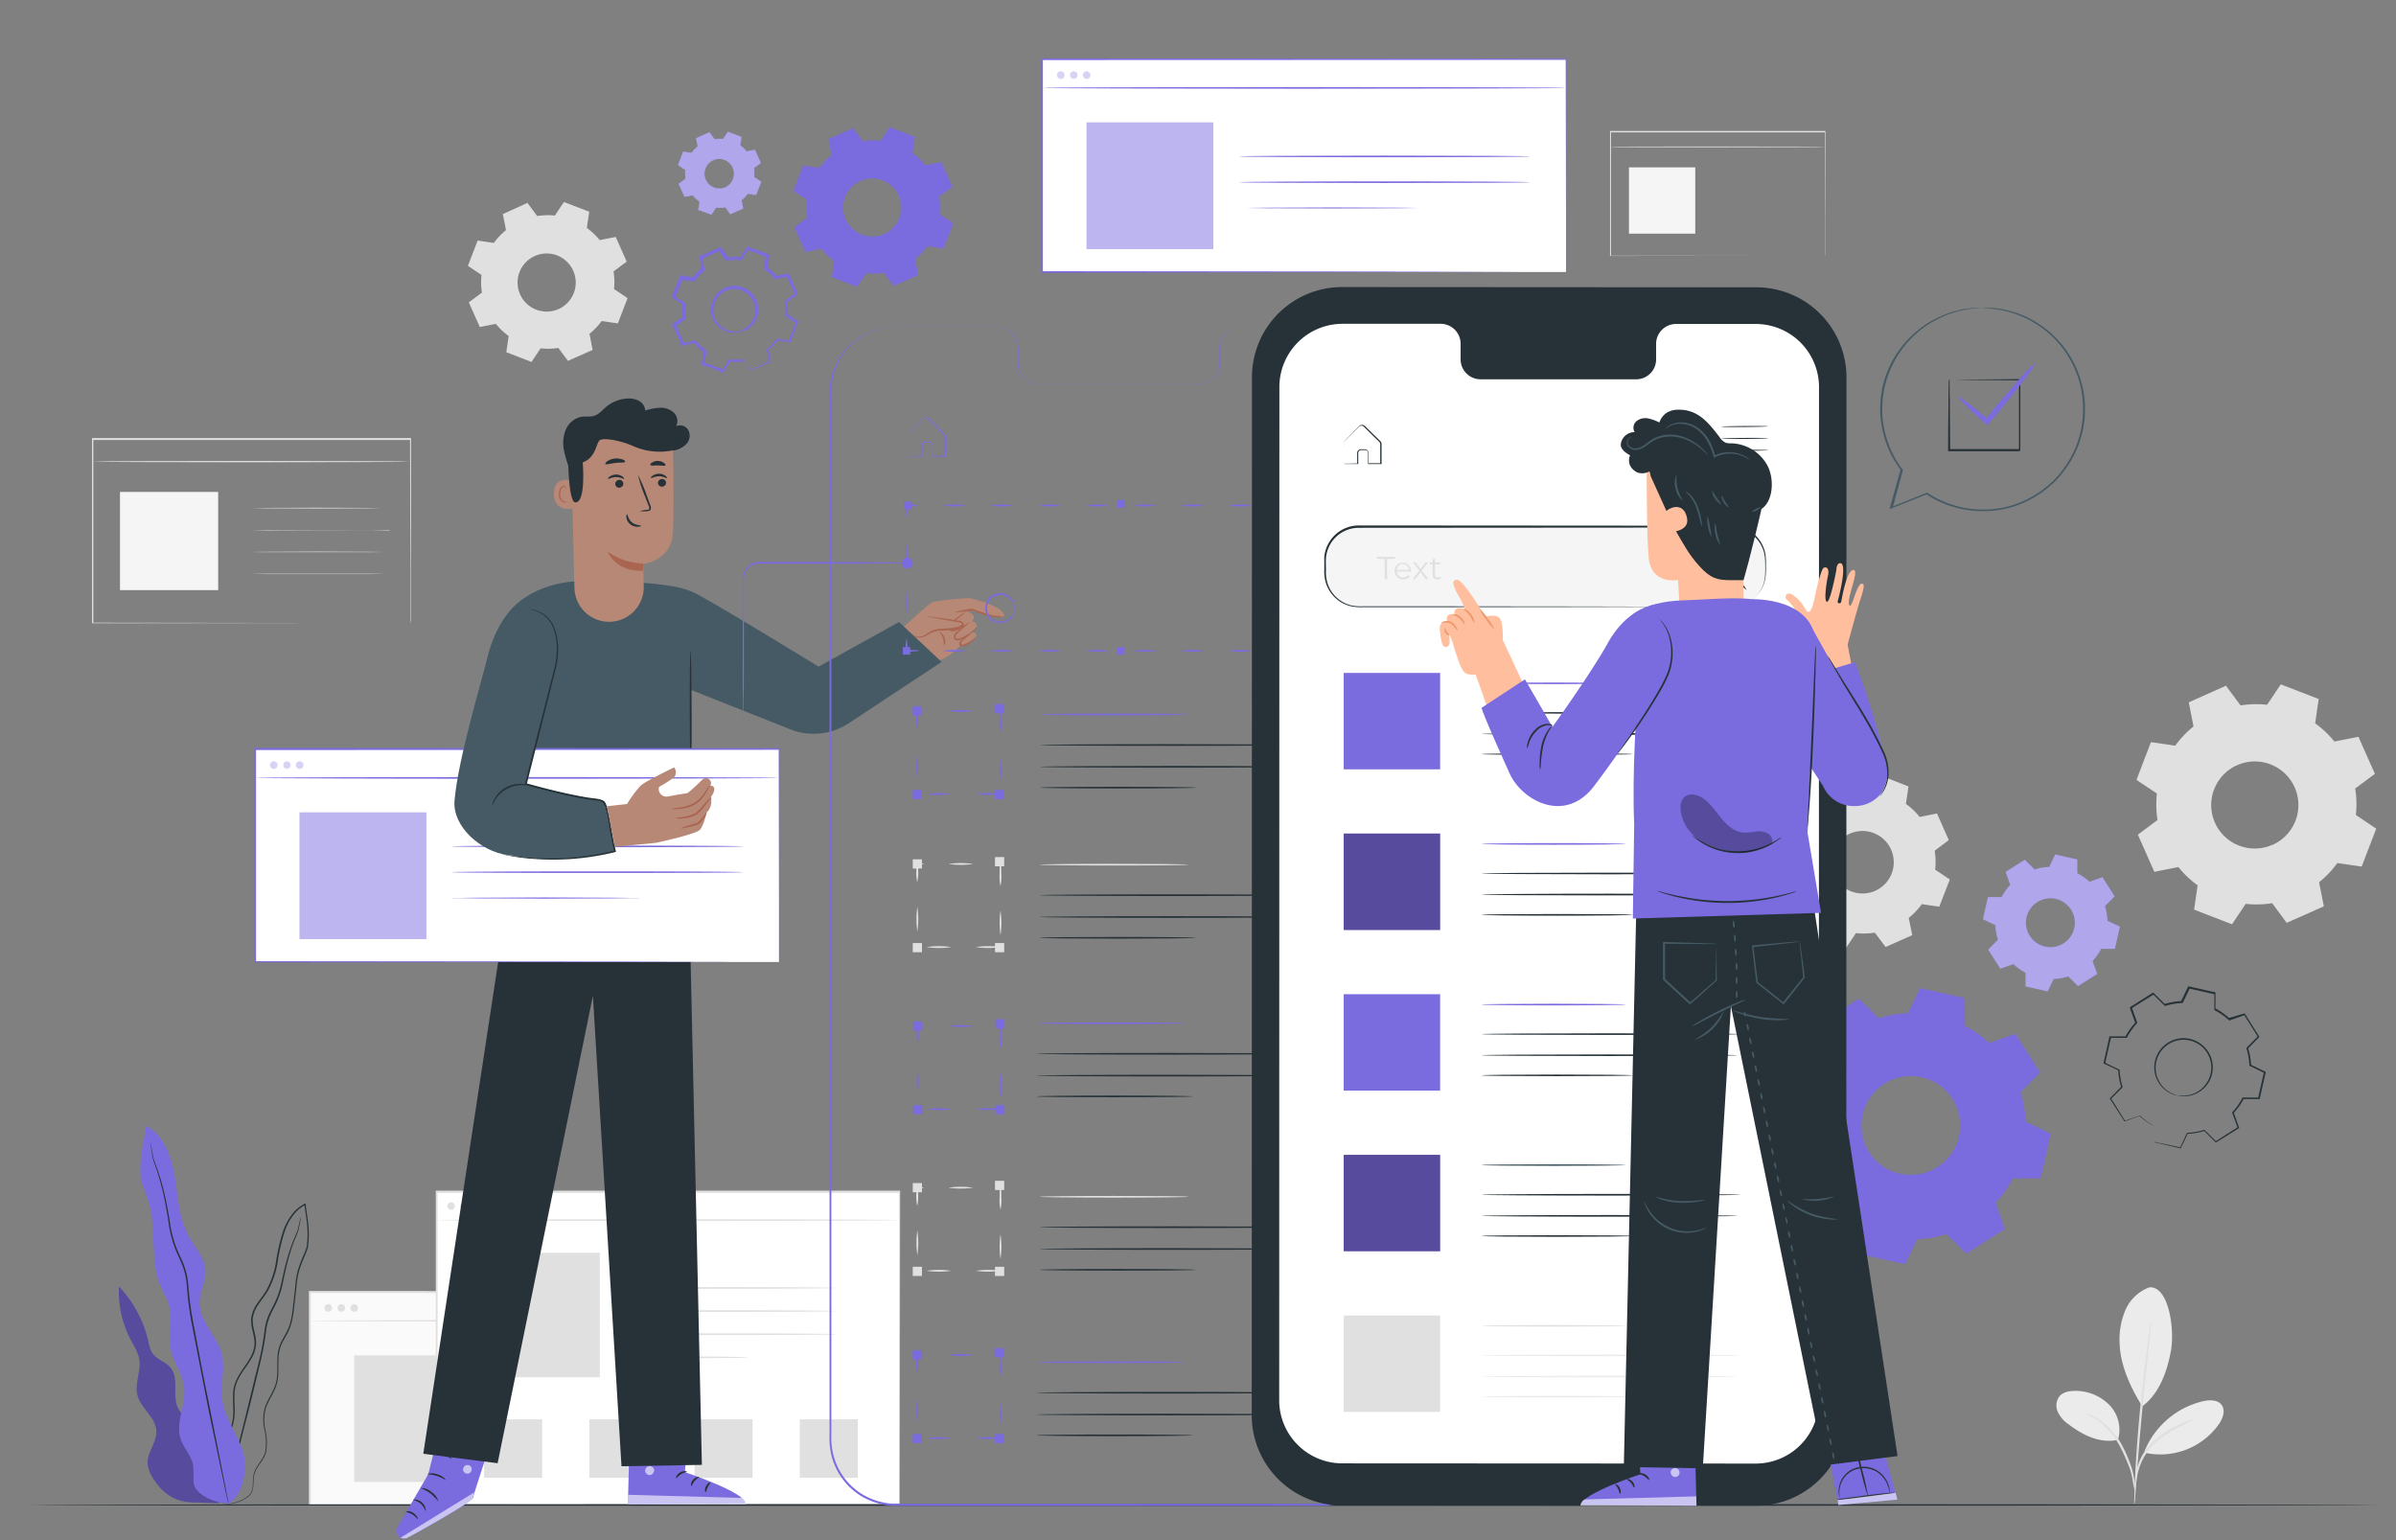 <svg width="644" height="414" fill="none" xmlns="http://www.w3.org/2000/svg"><rect width="100%" height="100%" fill="#808080" stroke="none"/><path fill-rule="evenodd" clip-rule="evenodd" d="M503.962 250.695a18.863 18.863 0 0 1-5.106.124l-2.644 3.931-7.304-2.842.682-4.68a19.76 19.76 0 0 1-3.704-3.524l-4.642.947-3.155-7.162 3.789-2.842c-.27-1.686-.315-3.4-.132-5.097l-3.941-2.587 2.842-7.304 4.68.682a19.182 19.182 0 0 1 3.524-3.704l-.947-4.642 7.162-3.174 2.842 3.789a19.713 19.713 0 0 1 5.107-.123l2.643-3.931 7.304 2.842-.682 4.689a19.14 19.14 0 0 1 3.695 3.525l4.652-.948 3.173 7.163-3.789 2.842c.272 1.688.314 3.406.123 5.106l3.941 2.634-2.842 7.314-4.68-.682a19.13 19.13 0 0 1-3.524 3.694l.947 4.643-7.162 3.183-2.842-3.79-.01-.076Zm.047-11.236a8.406 8.406 0 0 0 4.997-7.889 8.407 8.407 0 0 0-5.378-7.634 8.402 8.402 0 1 0 .381 15.523Z" fill="#E0E0E0"/><path d="M224.056 347.319H83.236v57.194h140.82v-57.194Z" fill="#FAFAFA"/><path d="M224.056 404.522v-15.357c0-9.872 0-24.149-.085-41.827l.161.161-140.81.066.218-.227v57.203l-.209-.218 100.963.104 29.284.057h10.573-10.601l-29.237.067-101.105.094h-.18v-57.629h.237l140.81.066h.114v.199c0 17.716-.066 32.031-.085 41.922v14.305c0 .673-.048 1.014-.048 1.014Z" fill="#E0E0E0"/><path d="M83.379 355.03c0-.123 31.472-.218 70.286-.218 38.815 0 70.306.095 70.306.218 0 .124-31.472.228-70.306.228-38.833 0-70.286-.104-70.286-.228Zm4.869-2.424a1.023 1.023 0 1 0 0-2.046 1.023 1.023 0 0 0 0 2.046Zm3.506 0a1.023 1.023 0 1 0 0-2.046 1.023 1.023 0 0 0 0 2.046Zm4.471-1.023a1.022 1.022 0 1 1-2.044 0 1.022 1.022 0 0 1 2.044 0Zm32.988 12.751H95.202v34.011h34.011v-34.011Zm85.095 9.115c0 .123-17.499.218-39.09.218-21.591 0-39.089-.095-39.089-.218s17.498-.227 39.089-.227c21.591 0 39.09.104 39.09.227Zm0 6.924c0 .123-17.499.228-39.09.228-21.591 0-39.089-.105-39.089-.228 0-.123 17.498-.218 39.089-.218 21.591 0 39.09.095 39.09.218Zm-27.854 6.935c-.17.017-.341.017-.511 0h-1.469l-5.39.067-17.792.066-17.792-.066-5.391-.067h-1.468c-.17.017-.342.017-.512 0 .167-.042.34-.058.512-.047l1.468-.047 5.391-.067 17.792-.066 17.792.066 5.39.067 1.469.047c.172-.011.344.005.511.047Z" fill="#E0E0E0"/><path d="M241.753 320.48H117.352v84.053h124.401V320.48Z" fill="#fff"/><path d="M241.753 404.522v-5.959c0-3.894 0-9.597-.047-16.901 0-14.609-.057-35.594-.095-61.183l.18.18H117.399l.218-.218v84.043l-.199-.199 89.623.095 25.58.057h9.17-34.665l-89.755.104h-.237v-84.479h124.809v.181c0 25.636-.076 46.658-.095 61.296 0 7.285 0 12.979-.047 16.854v4.405c0 1.004-.048 1.724-.048 1.724Z" fill="#E0E0E0"/><path d="M117.352 327.974c0-.123 27.825-.218 62.139-.218 34.315 0 62.158.095 62.158.218s-27.825.227-62.158.227-62.139-.104-62.139-.227Zm4.907-3.78a1 1 0 0 1-.62.927 1.007 1.007 0 0 1-1.312-1.312 1.004 1.004 0 0 1 1.932.385Zm2.416 1.004a1 1 0 0 0 .995-1.004 1 1 0 0 0-.995-1.005 1 1 0 0 0-.995 1.005 1 1 0 0 0 .995 1.004Zm3.364 0a1 1 0 0 0 .994-1.004 1 1 0 0 0-.994-1.005 1 1 0 0 0-.995 1.005 1 1 0 0 0 .995 1.004Zm33.186 11.548h-33.187v33.481h33.187v-33.481Zm63.466 9.465c0 .123-12.941.218-28.905.218-15.963 0-28.905-.095-28.905-.218s12.942-.228 28.905-.228c15.964 0 28.905.095 28.905.228Zm0 6.214c0 .133-12.941.227-28.905.227-15.963 0-28.905-.094-28.905-.227s12.942-.218 28.905-.218c15.964 0 28.905.095 28.905.218Zm0 6.225c0 .123-12.941.228-28.905.228-15.963 0-28.905-.105-28.905-.228 0-.123 12.942-.227 28.905-.227 15.964 0 28.905.104 28.905.227Zm-23.647 6.224a8.406 8.406 0 0 1-1.336.085l-3.666.076c-3.088 0-7.361.066-12.079.066-4.718 0-8.991 0-12.079-.066l-3.657-.076c-.45.008-.9-.021-1.346-.085a8.422 8.422 0 0 1 1.346-.085l3.657-.076c3.088 0 7.361-.067 12.079-.067 4.718 0 8.991 0 12.079.067l3.666.076a8.29 8.29 0 0 1 1.336.085Zm-55.327 16.646h-15.594v15.736h15.594V381.52Zm28.279 0h-15.594v15.736h15.594V381.52Zm28.28 0h-15.594v15.736h15.594V381.52Zm28.289 0h-15.594v15.736h15.594V381.52Z" fill="#E0E0E0"/><path fill-rule="evenodd" clip-rule="evenodd" d="M610.723 242.784a26.81 26.81 0 0 1-7.124.18l-3.676 5.486-10.194-3.932.948-6.537a26.928 26.928 0 0 1-5.164-4.907l-6.47 1.279-4.425-9.986 5.287-3.941a26.743 26.743 0 0 1-.171-7.115l-5.485-3.676 3.884-10.146 6.537.947a26.602 26.602 0 0 1 4.908-5.163l-1.279-6.48 9.985-4.463 3.941 5.287a26.817 26.817 0 0 1 7.125-.171l3.675-5.485 10.194 3.932-.947 6.537a26.815 26.815 0 0 1 5.163 4.898l6.471-1.27 4.424 9.957-5.296 3.941c.374 2.354.431 4.747.171 7.115l5.485 3.676-3.922 10.194-6.537-.947a26.656 26.656 0 0 1-4.907 5.163l1.279 6.47-9.986 4.434-3.894-5.277Zm.076-15.67a11.719 11.719 0 1 0-15.461-5.959 11.72 11.72 0 0 0 15.385 5.959h.076ZM150.037 93.524c-1.567.25-3.16.288-4.737.113l-2.444 3.657-6.774-2.615.634-4.358a17.827 17.827 0 0 1-3.439-3.268l-4.32.853-2.946-6.632 3.524-2.624a17.725 17.725 0 0 1-.113-4.737l-3.657-2.454 2.614-6.793 4.358.635a18.09 18.09 0 0 1 3.269-3.44l-.853-4.31 6.613-3.012 2.624 3.533a17.744 17.744 0 0 1 4.737-.123l2.454-3.647 6.793 2.615-.635 4.358a17.795 17.795 0 0 1 3.439 3.268l4.311-.853 2.955 6.632-3.533 2.634c.252 1.566.294 3.16.123 4.737l3.647 2.444-2.614 6.793-4.349-.635a17.874 17.874 0 0 1-3.278 3.44l.853 4.32L152.661 97l-2.634-3.525.01.048Zm.057-10.422a7.821 7.821 0 0 0 4.651-7.335 7.82 7.82 0 0 0-4.999-7.104 7.816 7.816 0 0 0-9.96 10.46 7.814 7.814 0 0 0 10.308 3.96v.02Z" fill="#E0E0E0"/><path d="M110.284 167.524v-13.377c0-8.526-.047-20.899-.075-36.001l.132.133H24.915l.17-.171v49.426l-.16-.161 61.447.085h22.387-22.282l-61.58.076h-.162v-49.776h85.748v.142c0 15.158 0 27.55-.066 36.133v12.43c0 .587-.133 1.061-.133 1.061Z" fill="#E0E0E0"/><path d="M110.322 124.077c0 .104-19.118.18-42.632.18s-42.69-.076-42.69-.18 19.11-.171 42.69-.171 42.632.076 42.632.171Z" fill="#E0E0E0"/><path d="M58.642 132.234H32.248v26.395h26.394v-26.395Z" fill="#F5F5F5"/><path d="M104.088 136.582a1.149 1.149 0 0 1-.388 0h-1.108l-4.093.057-13.51.056-13.51-.056-4.092-.057h-1.109c-.128.022-.26.022-.388 0h1.497l4.092-.057 13.51-.047 13.51.047 4.093.057h1.496Zm.853 5.893a1.208 1.208 0 0 1-.398 0h-1.137l-4.187.056H85.415l-13.756.114-4.187-.057h-1.137a1.156 1.156 0 0 1-.398 0h1.535l4.187-.057 13.804-.047 13.803.047 4.188.057h1.137l.35-.113Zm0 5.902h-1.535l-4.187.057H71.612l-4.188-.057H65.89c.131-.022.266-.022.398 0h1.136l4.188-.056 13.803-.057 13.804.057 4.187.056h1.137c.132-.022.266-.022.398 0Zm0 5.893a1.656 1.656 0 0 1-.398 0h-1.137l-4.187.057H71.612l-4.188-.057h-1.136a1.655 1.655 0 0 1-.398 0 1.56 1.56 0 0 1 .398 0h1.136l4.188-.057h27.607l4.187.057h1.137a1.56 1.56 0 0 1 .398 0Zm385.578-85.454v-8.982c0-5.788 0-14.116-.048-24.348l.095.095h-57.677l.123-.123v33.376l-.113-.113 41.4.028h15.159-15.045l-41.562.047h-.104V35.203h57.885v.085c0 10.251 0 18.607-.047 24.396v8.365c0 .398-.066.767-.066.767Z" fill="#E0E0E0"/><path d="M490.538 39.484c0 .067-12.904.114-28.811.114-15.906 0-28.819 0-28.819-.114 0-.113 12.903-.104 28.819-.104 15.917 0 28.811 0 28.811.104Z" fill="#E0E0E0"/><path d="M455.655 44.99h-17.821v17.82h17.821V44.99Z" fill="#F5F5F5"/><path d="M486.331 47.907a.796.796 0 0 1-.265 0h-25.257a.802.802 0 0 1-.266 0 .956.956 0 0 1 .266 0h25.257a.949.949 0 0 1 .265 0Zm.578 3.997a.893.893 0 0 1-.275 0h-25.863a.854.854 0 0 1-.266 0c.089-.011.178-.011.266 0h25.863c.092-.012.184-.012.275 0Zm0 3.98a1.055 1.055 0 0 1-.275 0h-25.863a1.021 1.021 0 0 1-.266 0 .86.86 0 0 1 .266 0h25.863a.893.893 0 0 1 .275 0Zm0 3.978h-26.404a.86.86 0 0 1 .266 0h25.863a.893.893 0 0 1 .275 0Z" fill="#E0E0E0"/><path d="M577.688 346.049a11.37 11.37 0 0 0-6.414 6.101 20.028 20.028 0 0 0-1.563 8.887c.151 5.864 2.937 12.022 6.091 16.977 5.268-3.837 7.04-11.189 7.712-14.978 1.052-5.978-.673-17.441-5.826-16.987Zm-8.422 41.023a9.603 9.603 0 0 0-2.303-9.407 12.805 12.805 0 0 0-9.151-3.79c-1.564 0-3.288.284-4.292 1.488a4.135 4.135 0 0 0-.426 4.159 8.311 8.311 0 0 0 2.842 3.306c4.007 3.032 8.441 5.23 13.358 4.216" fill="#EBEBEB"/><path d="M573.879 401.055a18.835 18.835 0 0 0-.322-3.865 18.337 18.337 0 0 0-1.127-4.093 40.31 40.31 0 0 0-2.132-4.737 19.267 19.267 0 0 0-6.3-6.944 14.22 14.22 0 0 0-2.567-1.27 3.39 3.39 0 0 0-1.014-.255c0 .113 1.383.568 3.316 1.894a20.79 20.79 0 0 1 5.997 6.878c.8 1.514 1.518 3.07 2.15 4.662a19.048 19.048 0 0 1 1.232 3.95c.166 1.277.422 2.54.767 3.78Z" fill="#E0E0E0"/><path d="M578.237 354.86a10.458 10.458 0 0 0-.369 1.895c-.19 1.251-.446 3.06-.739 5.296a505.874 505.874 0 0 0-1.99 17.517c-.653 6.85-1.07 13.093-1.279 17.603a180.33 180.33 0 0 0-.18 5.343 10.885 10.885 0 0 0 0 1.961c.121-.644.193-1.297.218-1.952.104-1.373.237-3.164.389-5.324.331-4.5.814-10.715 1.468-17.564.654-6.85 1.326-12.932 1.791-17.527.218-2.16.398-3.951.54-5.324.1-.637.15-1.28.151-1.924Z" fill="#E0E0E0"/><path d="M576.456 389.989a22.583 22.583 0 0 1 15.699-13.339c1.781-.398 3.979-.417 5.021 1.071 1.042 1.487.265 3.571-.758 5.078a19.282 19.282 0 0 1-19.952 7.702" fill="#EBEBEB"/><path d="M589.881 381.443a2.862 2.862 0 0 0-.995.256c-.635.199-1.535.54-2.624 1.004a25.494 25.494 0 0 0-7.807 5.012 16.262 16.262 0 0 0-3.022 4.178 15.911 15.911 0 0 0-1.298 4.008 14.954 14.954 0 0 0-.237 2.842c-.038.346-.012.696.076 1.032.123 0 .123-1.468.616-3.742a17.1 17.1 0 0 1 1.383-3.789 16.335 16.335 0 0 1 2.947-3.979 28.681 28.681 0 0 1 7.579-5.069 34.804 34.804 0 0 0 3.382-1.753Z" fill="#E0E0E0"/><path d="M639.259 404.541c0 .133-141.303.247-315.575.247s-315.613-.114-315.613-.247c0-.132 141.274-.246 315.594-.246 174.319 0 315.594.114 315.594.246Z" fill="#263238"/><path d="M54.389 388.968c.558-2.151-.853-4.302-2.426-5.865-1.572-1.563-3.467-2.946-4.291-5.011-1.327-3.335.464-7.655-1.81-10.422-1.336-1.639-3.723-2.188-4.907-3.931a8.947 8.947 0 0 1-1.071-3.127 31.802 31.802 0 0 0-7.901-14.779 27.616 27.616 0 0 0 3.098 14.211c.947 1.753 2.056 3.458 2.359 5.409.492 3.174-1.28 6.443-.502 9.56.89 3.562 4.898 5.94 5.087 9.606.161 3.108-2.548 5.827-2.34 8.924a8.366 8.366 0 0 0 1.374 3.676c2.397 3.979 5.92 6.727 11.255 6.632l6.537.227-4.462-15.11Z" fill="#7A6BDE"/><path d="M54.389 388.968c.558-2.151-.853-4.302-2.426-5.865-1.572-1.563-3.467-2.946-4.291-5.011-1.327-3.335.464-7.655-1.81-10.422-1.336-1.639-3.723-2.188-4.907-3.931a8.947 8.947 0 0 1-1.071-3.127 31.802 31.802 0 0 0-7.901-14.779 27.616 27.616 0 0 0 3.098 14.211c.947 1.753 2.056 3.458 2.359 5.409.492 3.174-1.28 6.443-.502 9.56.89 3.562 4.898 5.94 5.087 9.606.161 3.108-2.548 5.827-2.34 8.924a8.366 8.366 0 0 0 1.374 3.676c2.397 3.979 5.92 6.727 11.255 6.632l6.537.227-4.462-15.11Z" fill="#000" opacity=".3"/><path d="M60.177 404.268a5.333 5.333 0 0 0 1.8 0 10.932 10.932 0 0 0 2.122-.54 9.075 9.075 0 0 0 2.625-1.431 3.701 3.701 0 0 0 1.08-1.44 6.62 6.62 0 0 0 .303-1.952 20.65 20.65 0 0 1 .151-2.122 5.876 5.876 0 0 1 .806-2.093c.767-1.355 2.046-2.644 2.463-4.482a14.834 14.834 0 0 0-.18-5.684 12.21 12.21 0 0 1 .151-6.148c.701-2.037 2.132-3.885 2.843-6.187.71-2.302.379-4.832.53-7.304a9.874 9.874 0 0 1 .853-3.629c.53-1.156 1.26-2.245 1.838-3.467 1.156-2.463 1.364-5.258 1.677-7.987.16-1.383.312-2.775.473-4.178.095-1.414.34-2.815.73-4.178a35.25 35.25 0 0 1 1.563-4.045 15.05 15.05 0 0 0 .758-2.113c.123-.776.16-1.497.208-2.254a26.756 26.756 0 0 0-.17-4.519c-.18-1.507-.455-3.004-.616-4.519v-.559l-.265.132a10.06 10.06 0 0 0-3.515 2.966 16.33 16.33 0 0 0-2.17 3.988 49.153 49.153 0 0 0-2.027 8.526 23.276 23.276 0 0 1-2.69 7.911c-.711 1.165-1.583 2.227-2.34 3.363a9.233 9.233 0 0 0-1.62 3.724c-.39 2.766 1.136 5.191.814 7.645a8.526 8.526 0 0 1-1.194 3.392c-.587 1.042-1.288 2.008-1.951 2.984a19.308 19.308 0 0 0-1.753 3.013 9.62 9.62 0 0 0-.805 3.278c-.161 2.207.151 4.301 0 6.271a14.394 14.394 0 0 1-1.61 5.372c-.787 1.611-1.668 3.06-2.407 4.472-.35.678-.667 1.374-.948 2.084a9.679 9.679 0 0 0-.578 2.065 13.057 13.057 0 0 0 0 3.733 9.4 9.4 0 0 0 1.895 4.737c.16.207.338.4.53.578.13.135.273.255.427.36l.38.265a8.472 8.472 0 0 1-1.27-1.25 9.478 9.478 0 0 1-1.772-4.737c-.15-1.223-.12-2.462.085-3.676a9.47 9.47 0 0 1 .578-2.018c.281-.701.598-1.387.948-2.056.739-1.402 1.63-2.842 2.434-4.462a14.71 14.71 0 0 0 1.677-5.467c.17-2.018-.132-4.121 0-6.271a9.115 9.115 0 0 1 .796-3.165 18.068 18.068 0 0 1 1.734-2.955c.654-.948 1.364-1.943 1.97-3.004a8.77 8.77 0 0 0 1.25-3.533c.314-2.615-1.193-5.059-.804-7.627a8.875 8.875 0 0 1 1.572-3.562c.74-1.118 1.61-2.179 2.35-3.373a23.493 23.493 0 0 0 2.747-8.034 48.33 48.33 0 0 1 2.028-8.526 15.276 15.276 0 0 1 2.103-3.884 9.592 9.592 0 0 1 3.372-2.843l-.303-.17v.265c.161 1.525.436 3.032.616 4.519.18 1.477.237 2.966.17 4.453-.047.729-.085 1.497-.198 2.179a12.897 12.897 0 0 1-.74 2.046 36.723 36.723 0 0 0-1.572 4.083 20.764 20.764 0 0 0-.739 4.254 510.413 510.413 0 0 1-.464 4.178c-.313 2.748-.512 5.495-1.63 7.873-.55 1.184-1.288 2.274-1.828 3.467a9.972 9.972 0 0 0-.881 3.79c-.142 2.52.19 4.983-.493 7.219-.682 2.236-2.103 4.083-2.842 6.187a12.313 12.313 0 0 0-.142 6.29 14.59 14.59 0 0 1 .208 5.628c-.379 1.752-1.62 3.022-2.406 4.415a6.013 6.013 0 0 0-.805 2.188c-.088.71-.136 1.425-.142 2.141a6.31 6.31 0 0 1-.275 1.895 3.482 3.482 0 0 1-1.014 1.374 8.787 8.787 0 0 1-2.567 1.449c-.677.259-1.379.45-2.094.569a7.375 7.375 0 0 1-1.326.123h-.512Z" fill="#263238"/><path d="M80.83 327.255a.761.761 0 0 0-.066.199l-.142.587c-.133.521-.284 1.298-.53 2.264-.247.967-.844 2.066-1.356 3.421a47.91 47.91 0 0 0-1.553 4.632c-.502 1.743-.948 3.676-1.403 5.751a24.205 24.205 0 0 1-2.093 6.385c-.53 1.061-1.137 2.141-1.62 3.316a15.564 15.564 0 0 0-.948 3.79 73.818 73.818 0 0 1-1.411 7.901c-1.308 5.362-2.558 10.421-3.695 15.111-1.137 4.689-2.217 8.801-3.098 12.316l-2.056 8.318a166.5 166.5 0 0 0-.53 2.264c-.057.237-.095.436-.133.588a.577.577 0 0 0 0 .208.761.761 0 0 0 .066-.199c0-.152.105-.341.17-.578.152-.549.36-1.298.617-2.245.53-1.99 1.27-4.813 2.188-8.28.92-3.468 1.98-7.674 3.183-12.316 1.204-4.643 2.397-9.721 3.705-15.13a72.553 72.553 0 0 0 1.411-7.939 14.88 14.88 0 0 1 .948-3.657c.454-1.147 1.051-2.217 1.591-3.288a24.46 24.46 0 0 0 2.084-6.489c.446-2.075.872-4.008 1.346-5.741.474-1.734.947-3.297 1.487-4.633.54-1.336 1.052-2.454 1.298-3.458s.35-1.762.455-2.293l.104-.597a.68.68 0 0 0-.019-.208Z" fill="#263238"/><path d="M61.333 404.286c4.263-2.539 5.495-10.241 3.714-14.874-1.781-4.632-4.898-8.877-5.381-13.822-.37-3.79.871-7.702 0-11.416-1.204-5.012-6.102-8.896-6.007-14.05 0-2.899 1.677-5.618 1.544-8.526-.16-3.544-2.842-6.348-4.557-9.474-2.586-4.737-2.747-10.422-3.638-15.774-.89-5.353-2.918-11.094-7.664-13.728-.701 4.548-1.895 7.664-1.525 13.822.142 2.208 2.71 6.452 3.06 11.293.208 2.899.35 5.808.53 8.707a27.785 27.785 0 0 0 1.365 8.337c.776 2.018 2.017 3.856 2.595 5.949 1.08 3.923-.34 8.186.531 12.165.748 3.373 3.079 6.272 3.553 9.701.672 4.803-2.435 9.796-.844 14.382.787 2.273 2.663 4.102 3.193 6.451.408 1.819 0 3.79.332 5.58.606 2.947 6.234 5.239 9.237 5.059" fill="#7A6BDE"/><path d="M40.48 307.16c-.01.088-.01.177 0 .265 0 .19.058.436.096.739.104.664.208 1.63.435 2.843.228 1.212.881 2.671 1.402 4.367a74.269 74.269 0 0 1 1.564 5.845c.483 2.189.89 4.614 1.317 7.229a30.652 30.652 0 0 0 2.188 8.166c.606 1.365 1.279 2.729 1.781 4.188a19.33 19.33 0 0 1 .948 4.614 91.456 91.456 0 0 0 1.25 9.947c1.308 6.736 2.558 13.15 3.685 18.995 1.128 5.846 2.274 11.056 3.184 15.471.91 4.415 1.658 7.939 2.179 10.422.255 1.212.464 2.16.606 2.842.076.303.133.549.17.739a.865.865 0 0 0 .076.246v-.256c0-.161-.075-.436-.132-.748a248.66 248.66 0 0 0-.54-2.842c-.483-2.492-1.185-6.054-2.047-10.422-.862-4.367-1.895-9.663-3.088-15.489-1.194-5.827-2.36-12.26-3.648-18.948a92.955 92.955 0 0 1-1.316-9.986 19.485 19.485 0 0 0-.948-4.737c-.52-1.487-1.203-2.842-1.8-4.206a29.963 29.963 0 0 1-2.198-8.072c-.445-2.605-.871-5.04-1.383-7.238a59.601 59.601 0 0 0-1.63-5.845c-.54-1.715-1.203-3.108-1.459-4.33-.255-1.222-.388-2.198-.511-2.842-.057-.303-.104-.549-.133-.739a1.17 1.17 0 0 0-.047-.218Zm483.538-205.176a2.84 2.84 0 0 1 0 .369v1.033c0 .948 0 2.245.057 3.875 0 3.344.057 8.043.104 13.661l-.208-.218h18.948l-.247.247v-18.92l.218.209-13.661-.104-3.875-.057h-1.402a1.24 1.24 0 0 1 .322 0h.948l3.789-.057 13.804-.114h.208v19.137l-.246.247h-19.166v-.209c0-5.684.085-10.421.114-13.803 0-1.601 0-2.89.056-3.79v-.994c.037-.188.118-.363.237-.512Z" fill="#263238"/><path d="M546.907 97.75c.313.265-3.789 5.741-9.095 12.24l-3.192 3.789-.474.559-.531-.473c-4.452-3.979-7.494-6.973-7.285-7.22.208-.246 3.619 2.341 8.204 6.168l-.994.085 3.135-3.884c5.334-6.461 9.92-11.52 10.232-11.264Z" fill="#7A6BDE"/><path d="M532.914 82.724c.158-.01.316-.01.474 0l1.383.047h1.023l1.222.18 1.431.199 1.592.398a25.843 25.843 0 0 1 7.73 3.373 27.647 27.647 0 0 1 7.996 7.787 28.002 28.002 0 0 1 4.538 12.714c.106 1.241.132 2.488.076 3.733-.047.634 0 1.279-.123 1.895-.123.615-.199 1.278-.294 1.894a27.273 27.273 0 0 1-2.596 7.579 29.193 29.193 0 0 1-4.973 6.841 28.762 28.762 0 0 1-7.153 5.144 25.9 25.9 0 0 1-8.726 2.671c-.771.119-1.55.186-2.33.199-.783.048-1.567.048-2.35 0a28.397 28.397 0 0 1-4.737-.596 27.543 27.543 0 0 1-9.388-3.951h.284l-9.55 3.79-.568.227.161-.587 2.842-10.213v.255a27.381 27.381 0 0 1-5.097-11.681 24.65 24.65 0 0 1-.379-5.978c.025-.952.117-1.902.275-2.842.076-.464.142-.947.218-1.402.076-.455.227-.948.331-1.345a27.35 27.35 0 0 1 10.706-15.358 26.314 26.314 0 0 1 6.347-3.344l1.431-.511 1.355-.341 1.241-.313c.398-.076.786-.114 1.146-.17.72-.095 1.355-.219 1.895-.247h2.255c.097-.01.196-.01.293 0a.868.868 0 0 1-.293 0l-.853.076-1.393.095c-.549 0-1.184.18-1.894.284a27.173 27.173 0 0 0-21.724 20.151c-.104.445-.246.881-.322 1.336-.076.454-.142.947-.209 1.373a18.43 18.43 0 0 0-.255 2.842 24.642 24.642 0 0 0 .388 5.865 26.988 26.988 0 0 0 5.031 11.425l.085.114v.133l-2.785 10.222-.408-.36 9.55-3.847.152-.056.132.085a27.068 27.068 0 0 0 9.171 3.856c1.516.322 3.056.518 4.604.587h2.302c.762-.01 1.521-.073 2.274-.189a25.44 25.44 0 0 0 8.526-2.615 28.09 28.09 0 0 0 7.011-5.012 28.576 28.576 0 0 0 4.879-6.679 26.966 26.966 0 0 0 2.568-7.446c.104-.635.199-1.26.293-1.895.095-.635.086-1.26.133-1.895a26.92 26.92 0 0 0-12.269-23.931 26.06 26.06 0 0 0-7.579-3.42l-1.582-.426-1.412-.228-1.212-.199c-.37 0-.711-.056-1.014-.075l-1.374-.105a3.121 3.121 0 0 1-.502-.113Z" fill="#455A64"/><path fill-rule="evenodd" clip-rule="evenodd" d="M500.05 329.68a30.546 30.546 0 0 1-6.585-4.633l-7.02 2.501-6.632-10.421 5.258-5.287a30.385 30.385 0 0 1-1.373-7.929l-6.736-3.193 2.7-12.041h7.456a29.913 29.913 0 0 1 4.632-6.575l-2.501-7.03 10.422-6.631 5.286 5.267a29.989 29.989 0 0 1 7.92-1.383l3.202-6.736 12.042 2.7v7.456a30.509 30.509 0 0 1 6.575 4.633l7.02-2.502 6.631 10.422-5.267 5.286a30.792 30.792 0 0 1 1.383 7.93l6.727 3.193-2.701 12.041h-7.455a29.95 29.95 0 0 1-4.633 6.575l2.501 7.029-10.421 6.632-5.287-5.267a30.03 30.03 0 0 1-7.92 1.383l-3.202 6.736-12.041-2.7v-7.456h.019Zm10.61-14.211a13.265 13.265 0 1 0-10.014-15.812 13.261 13.261 0 0 0 10.014 15.85v-.038Z" fill="#7A6BDE"/><path d="M585.201 294.465a5.677 5.677 0 0 1-1.81-.569 7.772 7.772 0 0 1-4.358-7.2 7.876 7.876 0 0 1 1.213-3.97 7.43 7.43 0 0 1 1.478-1.714 7.636 7.636 0 0 1 1.999-1.27 7.82 7.82 0 0 1 4.89-.482 7.817 7.817 0 0 1 4.214 2.529c.531.591.96 1.267 1.27 1.999.31.691.511 1.426.597 2.179a7.882 7.882 0 0 1-.588 4.111 7.752 7.752 0 0 1-2.179 2.842 7.575 7.575 0 0 1-4.841 1.762 5.99 5.99 0 0 1-1.895-.255c0-.057.673.132 1.895.085a7.59 7.59 0 0 0 3.021-.764 7.576 7.576 0 0 0 4.189-7.763 7.583 7.583 0 0 0-1.791-3.95 7.453 7.453 0 0 0-8.612-1.895 6.746 6.746 0 0 0-1.894 1.194 7.278 7.278 0 0 0-1.412 1.61 7.671 7.671 0 0 0-1.194 3.79 7.594 7.594 0 0 0 .663 3.401 7.677 7.677 0 0 0 3.411 3.638c1.071.521 1.753.635 1.734.692Z" fill="#263238"/><path d="M579.043 302.678c.008.092.008.184 0 .275v4.055l-.057-.066 7.105 1.497-.123.056 1.838-3.912v-.067h.076a17.479 17.479 0 0 0 4.557-.805h.085l.066.066 3.07 3.041h-.189l6.034-3.846-.075.199c-.446-1.26-.948-2.643-1.459-4.064v-.104l.075-.086a17.081 17.081 0 0 0 2.653-3.789l.057-.105h4.443l-.265.152c.493-2.198 1.023-4.566 1.563-6.992l.114.237-3.913-1.895-.114-.056v-.124a17.549 17.549 0 0 0-.795-4.538v-.123l.085-.094 3.05-3.07v.265l-3.789-6.044.256.095-4.074 1.449-.133.048-.094-.095a17.418 17.418 0 0 0-3.79-2.653c-.057-.085.114.199-.123-.199v-4.31l.17.217-6.982-1.572.246-.123a214.9 214.9 0 0 1-1.894 3.912l-.057.114h-.133a17.387 17.387 0 0 0-4.547.786h-.123l-.086-.094-3.069-3.051h.265l-6.054 3.79.085-.247 1.45 4.083v.114l-.085.085a17.574 17.574 0 0 0-2.662 3.79l-.057.104h-4.406l.18-.142c-.559 2.454-1.089 4.737-1.582 6.982l-.095-.189 3.904 1.895h.085v.094c.06 1.547.324 3.08.786 4.557v.086l-.066.066-3.06 3.051v-.162l3.789 6.064h-.113l4.083-1.421c.853.803 1.782 1.52 2.776 2.141l.739.445.246.152-.256-.114a8.986 8.986 0 0 1-.767-.417 16.464 16.464 0 0 1-2.842-2.103h.066l-4.064 1.478h-.076v-.076c-1.099-1.696-2.368-3.685-3.865-6.025l-.057-.086.076-.075 3.041-3.079v.151a17.242 17.242 0 0 1-.824-4.642l.085.142-3.903-1.847-.124-.057v-.133l1.554-6.992v-.142h4.472l-.171.105a17.698 17.698 0 0 1 2.719-3.856l-.047.199-1.45-4.074-.056-.152.132-.094c1.971-1.242 3.979-2.521 6.045-3.837l.142-.086.123.114a495.126 495.126 0 0 0 3.069 3.051l-.218-.048a17.814 17.814 0 0 1 4.652-.815l-.189.124 1.894-3.904.076-.161h.171l6.982 1.564h.171v4.49c-.237-.388-.057-.104-.114-.189a17.954 17.954 0 0 1 3.865 2.719l-.227-.048 4.149-1.25.171-.057.095.152 3.789 6.044.095.142-.123.123-2.994 3.07.057-.218a18.01 18.01 0 0 1 .805 4.651l-.123-.18 3.903 1.895.152.076v.161c-.55 2.425-1.08 4.784-1.573 6.982v.152h-4.481l.171-.095a18.165 18.165 0 0 1-2.719 3.847v-.18l1.44 4.073.047.133-.123.076-6.054 3.789-.104.067-.086-.095-3.06-3.06h.143a17.964 17.964 0 0 1-4.633.796l.113-.076-1.894 3.894v.085h-.086l-6.972-1.611h-.057v-4.396Z" fill="#263238"/><path fill-rule="evenodd" clip-rule="evenodd" d="M544.406 261.477a15.01 15.01 0 0 1-3.259-2.302l-3.486 1.241-3.278-5.173 2.615-2.624a15.14 15.14 0 0 1-.692-3.932l-3.335-1.582 1.336-5.978h3.695a14.824 14.824 0 0 1 2.302-3.268l-1.241-3.487 5.173-3.278 2.624 2.615a14.758 14.758 0 0 1 3.932-.682l1.582-3.344 5.978 1.335v3.705a15.03 15.03 0 0 1 3.268 2.302l3.487-1.241 3.278 5.163-2.615 2.624c.404 1.274.634 2.597.682 3.932l3.344 1.592-1.345 5.968h-3.695a14.975 14.975 0 0 1-2.302 3.259l1.241 3.487-5.163 3.278-2.624-2.615a15.153 15.153 0 0 1-3.932.691l-1.592 3.335-5.968-1.336v-3.694l-.01.009Zm5.268-7.03a6.56 6.56 0 0 0 6.803-2.631 6.562 6.562 0 0 0 .174-7.292 6.563 6.563 0 0 0-6.67-2.952 6.56 6.56 0 0 0-5.281 5.031 6.577 6.577 0 0 0 4.964 7.835l.01.009Z" fill="#7A6BDE"/><path fill-rule="evenodd" clip-rule="evenodd" d="M544.406 261.477a15.01 15.01 0 0 1-3.259-2.302l-3.486 1.241-3.278-5.173 2.615-2.624a15.14 15.14 0 0 1-.692-3.932l-3.335-1.582 1.336-5.978h3.695a14.824 14.824 0 0 1 2.302-3.268l-1.241-3.487 5.173-3.278 2.624 2.615a14.758 14.758 0 0 1 3.932-.682l1.582-3.344 5.978 1.335v3.705a15.03 15.03 0 0 1 3.268 2.302l3.487-1.241 3.278 5.163-2.615 2.624c.404 1.274.634 2.597.682 3.932l3.344 1.592-1.345 5.968h-3.695a15.01 15.01 0 0 1-2.302 3.259l1.241 3.487-5.163 3.278-2.624-2.615a15.153 15.153 0 0 1-3.932.691l-1.592 3.335-5.968-1.336v-3.694l-.01.009Zm5.268-7.03a6.56 6.56 0 0 0 6.803-2.631 6.562 6.562 0 0 0 .174-7.292 6.563 6.563 0 0 0-6.67-2.952 6.56 6.56 0 0 0-5.281 5.031 6.577 6.577 0 0 0 4.964 7.835l.01.009Z" fill="#fff" opacity=".4"/><path d="M199.917 88.73c-.103.078-.218.14-.341.18a4.405 4.405 0 0 1-1.061.332 5.96 5.96 0 0 1-4.008-.597 6.206 6.206 0 1 1 8.982-3.98 6.024 6.024 0 0 1-2.246 3.373c-.295.22-.612.407-.947.56a1.324 1.324 0 0 1-.37.132s.474-.246 1.204-.843a5.961 5.961 0 0 0 2.027-3.306 5.823 5.823 0 0 0-1.506-5.334 5.683 5.683 0 0 0-2.928-1.63 5.752 5.752 0 0 0-6.224 2.766 5.684 5.684 0 0 0-.758 3.26 5.837 5.837 0 0 0 2.946 4.736 5.932 5.932 0 0 0 3.79.711c.938-.18 1.421-.445 1.44-.36Z" fill="#7A6BDE"/><path d="m199.879 96.754.142.161.389.493 1.553 2.009h-.094l5.096-2.312-.075.133a458.648 458.648 0 0 0-.673-3.307v-.085l.066-.057a14.034 14.034 0 0 0 2.483-2.624l.056-.085h.095l3.344.473-.189.114c.635-1.648 1.298-3.401 1.999-5.23l.076.228-2.842-1.895-.105-.066v-.123a13.578 13.578 0 0 0-.094-3.591v-.133l.104-.076 2.7-2.027-.066.275c-.711-1.61-1.488-3.344-2.274-5.116l.246.133-3.316.653h-.132l-.095-.104a13.523 13.523 0 0 0-2.596-2.473l-.114-.085v-.142c.152-1.042.313-2.188.484-3.344l.151.255-5.201-1.951.294-.085-1.895 2.842-.085.123h-.152a12.97 12.97 0 0 0-3.572.085l-.236-.095-.067-.085-.123-.17-.256-.341-.502-.683-1.014-1.354.304.085-5.116 2.264.132-.275c.228 1.118.446 2.227.654 3.326v.142l-.114.095a13.585 13.585 0 0 0-2.472 2.586l-.086.123h-.142l-3.344-.493.256-.151-2.018 5.22-.085-.275 2.842 1.895.104.076v.133a13.677 13.677 0 0 0 .076 3.58v.133l-.095.076-2.728 1.857.066-.256c.786 1.81 1.535 3.505 2.255 5.126l-.209-.105 3.316-.644h.104l.067.076c.754.945 1.63 1.786 2.605 2.501l.076.057v.095c-.19 1.212-.351 2.311-.512 3.344l-.085-.161 5.201 2.046-.123.047 1.895-2.794h.047c.909.107 1.825.129 2.738.066l.673-.057h.227l-.218.057c-.152 0-.369.066-.673.095-.919.1-1.847.1-2.766 0h.076l-1.895 2.842v.066h-.085l-5.23-1.98h-.113v-.123c.142-1.033.303-2.132.473-3.344l.067.151a13.68 13.68 0 0 1-2.691-2.53l.17.058-3.315.672h-.142l-.067-.142-2.283-5.106-.066-.152.132-.095 2.71-2.027-.085.209a13.472 13.472 0 0 1-.095-3.714l.095.208-2.843-1.895-.151-.104.066-.16 1.999-5.23.066-.171h.19l3.344.483-.227.095a14.008 14.008 0 0 1 2.558-2.69l-.085.236a363.424 363.424 0 0 1-.654-3.325v-.19l.18-.075 5.116-2.274.18-.076.113.152 1.005 1.354.511.682.256.342.123.17.067.085c-.474-.199-.133-.056-.237-.104a13.932 13.932 0 0 1 3.704-.085l-.227.104 1.894-2.842.105-.161.18.066 5.22 2.018.189.067v.189c-.17 1.156-.341 2.302-.492 3.354l-.105-.237a13.922 13.922 0 0 1 2.691 2.567l-.227-.085 3.315-.654h.18l.076.161 2.264 5.126.067.16-.142.105-2.71 2.008.076-.199a13.6 13.6 0 0 1 .085 3.705l-.085-.2 2.842 1.896.123.085-.057.151c-.71 1.829-1.383 3.572-2.027 5.211l-.047.133h-.143l-3.344-.502.152-.067a13.949 13.949 0 0 1-2.549 2.662l.048-.142c.227 1.194.445 2.312.634 3.316v.104h-.094l-5.126 2.227h-.066v-.057l-1.468-2.028-.37-.53a1.189 1.189 0 0 1-.161-.152Z" fill="#7A6BDE"/><path d="m199.917 88.73-.171.067c-.173.07-.35.13-.53.18a5.608 5.608 0 0 1-2.141.246 6.025 6.025 0 1 1 2.065-11.814 6.122 6.122 0 0 1 2.937 1.895 6.1 6.1 0 0 1 .748 7.001 6.475 6.475 0 0 1-1.193 1.544 5.824 5.824 0 0 1-.768.607l-.417.274-.208.123-.104.057h-.048a.241.241 0 0 0 .039-.132.24.24 0 0 0-.039-.133l-.284-.123c.244-.087.479-.198.701-.332a5.835 5.835 0 0 0 2.681-6.271 5.94 5.94 0 0 0-10.787-2.043 5.943 5.943 0 0 0-.847 4.468 6.03 6.03 0 0 0 5.457 4.907 6.127 6.127 0 0 0 2.142-.236c.483-.142.71-.275.72-.256a2.162 2.162 0 0 1-.683.35 5.53 5.53 0 0 1-2.188.332 6.173 6.173 0 0 1-3.306-1.146 6.285 6.285 0 0 1-2.483-3.885 6.356 6.356 0 1 1 9.55 4.207c-.26.156-.536.283-.824.379l-.19.056-.094-.18a.282.282 0 0 1 0-.293l.047-.048h.057l.104-.066.199-.114.388-.246c.249-.174.486-.364.711-.568.439-.413.81-.893 1.099-1.421a5.69 5.69 0 0 0 .272-4.9 5.688 5.688 0 0 0-3.645-3.286 5.684 5.684 0 0 0-5.561 1.469 5.738 5.738 0 0 0-1.573 4.84c.227 1.456 1 2.77 2.16 3.677a6.063 6.063 0 0 0 5.145 1.051c.606-.19.852-.322.862-.237Z" fill="#7A6BDE"/><path d="m199.879 96.754 2.046 2.748h-.066l5.22-2.312-.057.095c-.199-1.023-.426-2.16-.663-3.382h.199v.104l-.161-.123a13.44 13.44 0 0 0 2.511-2.643l.142.18-.105.047v-.227l3.439.502-.142.085 2.094-5.42.047.171-2.899-1.894.218-.19.067.133h-.285a13.937 13.937 0 0 0-.094-3.638h.303l-.057.142-.246-.19 2.842-2.093-.057.208-2.368-5.343.189.095-3.439.682v-.35l.161.056-.208.294a13.448 13.448 0 0 0-2.644-2.51l.294-.228.066.16h-.369c.152-1.05.332-2.254.512-3.476l.123.208-5.486-2.103.247-.076-1.961 2.928-.256-.303.161-.076.066.398a13.907 13.907 0 0 0-3.638.085v-.407l-.161.398h.085l.133-.37h.171l-.247.332-2.103-2.842.256.066-5.362 2.387.132-.246.682 3.448h-.435l.066-.16.35.246a13.905 13.905 0 0 0-2.501 2.633l-.274-.34.161-.067.056.436-3.476-.502.246-.142c-.654 1.696-1.364 3.571-2.094 5.466l-.085-.284 2.918 1.951-.351.294-.066-.142.445-.076a14.192 14.192 0 0 0 .095 3.62h-.455l.057-.143.37.284-2.843 2.094.076-.294c.749 1.658 1.554 3.477 2.378 5.315l-.275-.142 3.42-.682v.464l-.113-.047.265-.379a14.058 14.058 0 0 0 2.634 2.482l-.37.294v-.104l.465-.067c-.152 1.08-.313 2.255-.484 3.43l-.161-.266 5.372 2.047-.294.095a82.115 82.115 0 0 1 1.895-2.843l.313.351h-.057l-.076-.464a12.64 12.64 0 0 0 3.098-.067h.256c-.076 0 0 .37.132.323h.086l-.521.047c-.341 0-.701.066-1.061.076-.706.02-1.412-.011-2.113-.095l.237-.104-1.895 2.842-.275-.37h.086v.465l-5.211-2.037.294-.35.066.103-.455.086.512-3.41.094.236a13.752 13.752 0 0 1-2.756-2.643l.236.085-3.391.663.066-.454.142.075-.331.313a454.162 454.162 0 0 1-2.255-5.126h.445v.171l-.379-.256 2.785-2.065-.094.227a13.875 13.875 0 0 1-.086-3.856l.105.228-2.842-1.895.35-.265.057.19h-.436l2.018-5.211.332.274-.18.105-.076-.427 3.439.512-.218.085a13.87 13.87 0 0 1 2.672-2.842l-.076.218c-.237-1.165-.455-2.293-.673-3.41l.417.056-.104.19-.284-.313 5.115-2.255v.407l-.208-.056.227-.341c.692.947 1.365 1.828 2.018 2.719l-.094-.076.113.047h.057l-.237.123.086.266.151-.398h-.095a13.652 13.652 0 0 1 3.79-.076l-.199.095 1.942-2.9.237.313-.208.057v-.379l5.22 2.018-.237.284-.104-.19.36-.065c-.18 1.222-.341 2.34-.502 3.448l-.076-.18a13.817 13.817 0 0 1 2.785 2.653l-.18-.067 3.411-.672-.048.331-.17-.085.246-.237a575.723 575.723 0 0 0 2.264 5.116h-.322l.057-.18.256.17-2.984 2.18.066-.152c.206 1.253.238 2.528.095 3.79l-.067-.142c1.08.729 1.99 1.345 2.842 1.894l-.217.17-.057-.16h.274l-2.017 5.22-.18-.152.132-.076.048.237-3.421-.502h.114a13.801 13.801 0 0 1-2.605 2.738v-.104c.275 1.412.483 2.435.663 3.382h-.161l.047-.095.114.124-5.116 2.264v-.104h.066l-.056.085-2.018-2.71c.194.2.375.411.54.635l1.563 2.009.104.123h-.369l.142-.067 5.087-2.33.228-.104-.114.227-.057.095-.114.218-.047-.247c-.19-.947-.407-1.96-.692-3.363v-.066h.057a13.976 13.976 0 0 0 2.539-2.71v-.057h.076l3.411.474.36.057-.313.18-.133.076-.303.18.123-.332c.597-1.573 1.232-3.25 1.99-5.23l.142-.388.123.389.057.16.123.39-.341-.219-2.889-1.895h-.076v-.094a13.298 13.298 0 0 0-.114-3.79V81l.076-.056 2.776-2.085.379-.284-.114.464-.047.18-.124.465-.199-.436c-.71-1.61-1.459-3.278-2.283-5.107l-.208-.464.455.227.18.095.445.237-.493.095-3.41.682h-.114l-.066-.095a13.674 13.674 0 0 0-2.729-2.577l-.095-.066v-.114c.161-1.108.323-2.226.493-3.448l.085-.55.285.483.104.18.284.484-.531-.2-5.22-2.008-.54-.208.55-.18.208-.057.55-.18-.322.483-1.895 2.9-.076.103h-.123a13.412 13.412 0 0 0-3.638.076h-.123v-.104l.076-.2v-.065h.056l.086.274-.228.124h-.113l-.114-.048h-.057l-2.027-2.71-.37-.492.597.161h.208l.597.161-.559.246-5.116 2.274-.577.265.293-.568.095-.19.294-.558.123.615c.218 1.128.445 2.255.672 3.42v.133l-.104.085a13.57 13.57 0 0 0-2.586 2.72l-.076.113h-.142l-3.439-.502-.654-.095.569-.331.17-.105.578-.331-.246.616a189.545 189.545 0 0 1-2.009 5.22l-.237.625-.208-.635-.057-.19-.208-.643.559.378 2.889 1.895.123.085v.143a13.271 13.271 0 0 0 .086 3.723v.142l-.123.085-2.786 2.075-.549.407.17-.663.048-.17.18-.673.274.635c.749 1.686 1.497 3.391 2.265 5.116l.274.634-.615-.322-.143-.076-.615-.322.682-.132 3.391-.663h.143l.094.113a13.65 13.65 0 0 0 2.672 2.549l.114.085v.152l-.512 3.41-.104.692-.351-.606-.057-.105-.36-.616.654.266 5.22 2.027.644.256-.663.208h-.094l-.673.218.398-.587c.635-.948 1.269-1.895 1.895-2.842l.085-.124h.142c.679.077 1.363.105 2.046.086.341 0 .682 0 1.023-.067l.54-.056h.133c.085 0 .209.34.133.331l-.114.066a.687.687 0 0 1-.246.086h-.266a12.71 12.71 0 0 1-3.221.057l-.947-.086.815-.379h.057l.786-.37-.474.73-1.895 2.843-.104.17-.189-.076-5.362-2.037-.18-.066v-.199c.161-1.175.331-2.35.483-3.43l.123-.87.35.814v.104l.341.805-.701-.511a14.205 14.205 0 0 1-2.728-2.577l-.55-.682.825.303h.123l.815.294-.853.17-3.42.682h-.19l-.075-.18-2.369-5.305-.076-.18.152-.114 2.842-2.094.682-.511-.322.796-.057.142-.322.786-.133-.843a13.904 13.904 0 0 1-.094-3.79l.085-.852.36.776.066.143.36.767-.701-.474-2.918-1.951-.161-.105.076-.17 2.103-5.466.067-.171h.18l3.476.502.815.123-.758.313-.161.076-.748.312.474-.663A14.486 14.486 0 0 1 188.662 72l.635-.502-.285.758.124.284-.275.758-.161-.786c-.237-1.203-.464-2.397-.673-3.458v-.17l.161-.076 5.372-2.369.151-.076.105.142 2.103 2.843.455.606-.711-.284h-.17l.132-.37h.114l-.095.256-.057.114-.559-.228.578-.17a13.869 13.869 0 0 1 3.742-.086l.739.086-.672.312-.171.067-.672.322.416-.625 1.962-2.918.094-.133.152.057 5.466 2.122.152.057v.151c-.18 1.222-.351 2.426-.512 3.477l-.104.682-.265-.634-.067-.162-.255-.625.549.398a14.393 14.393 0 0 1 2.7 2.587l.417.52-.625-.227-.152-.057-.625-.236.654-.124 3.344-.795h.142l.057.123c.824 1.894 1.629 3.704 2.359 5.353v.123l-.104.085-2.843 2.075-.464.35.218-.54.057-.142.218-.53.085.568c.194 1.235.22 2.49.076 3.733l-.057.54-.227-.493-.067-.133-.227-.502.455.313 2.889 1.952.095.066v.104l-2.113 5.4v.104h-.104l-3.477-.549-.417-.066.389-.161.104-.048.388-.16-.246.34a13.846 13.846 0 0 1-2.567 2.672l-.294.227.123-.35v-.095l.133-.35.066.369c.237 1.222.445 2.368.644 3.392v.066h-.066l-5.239 2.255-1.487-2.085-.37-.54-.123-.199Zm-4.926-40.994a8.881 8.881 0 0 1-2.454.057l-1.27 1.895-3.514-1.355.331-2.254a9.153 9.153 0 0 1-1.753-1.696l-2.235.445-1.554-3.448 1.828-1.355a8.886 8.886 0 0 1-.056-2.454l-1.895-1.27 1.355-3.514 2.254.331a9.106 9.106 0 0 1 1.687-1.762l-.436-2.255 3.439-1.534 1.364 1.819a9.281 9.281 0 0 1 2.454-.057l1.269-1.895 3.515 1.355-.331 2.255a9.161 9.161 0 0 1 1.781 1.695l2.235-.435 1.526 3.448-1.819 1.355c.123.815.142 1.643.057 2.463l1.894 1.27-1.354 3.514-2.255-.331a9.408 9.408 0 0 1-1.696 1.78l.445 2.227-3.448 1.535-1.364-1.828Zm0-5.409a4.039 4.039 0 0 0 1.656-6.013 4.04 4.04 0 0 0-4.182-1.612 4.032 4.032 0 0 0-3.092 3.245 4.03 4.03 0 0 0 .284 2.324 4.023 4.023 0 0 0 5.362 2.056h-.028Z" fill="#7A6BDE"/><path d="M194.981 50.351a2.943 2.943 0 0 1-.947.332 4.018 4.018 0 0 1-2.672-.407 4.134 4.134 0 0 1-2.151-3.325 3.66 3.66 0 0 1 .086-1.194c.084-.407.234-.798.445-1.156a4.111 4.111 0 0 1 4.491-2 4.14 4.14 0 0 1 1.165.456c.351.193.67.44.947.729a4.129 4.129 0 0 1 1.033 1.895 4.107 4.107 0 0 1-1.506 4.168 3.13 3.13 0 0 1-.881.474c.27-.156.53-.33.776-.521a3.98 3.98 0 0 0 1.384-2.226 3.937 3.937 0 0 0 0-1.82 3.878 3.878 0 0 0-1.005-1.818 3.595 3.595 0 0 0-.89-.692 3.675 3.675 0 0 0-1.099-.417 3.913 3.913 0 0 0-4.244 1.895 3.427 3.427 0 0 0-.427 1.09c-.088.368-.12.748-.095 1.127a3.907 3.907 0 0 0 2.018 3.192 4.048 4.048 0 0 0 2.587.474c.334-.062.663-.148.985-.256Z" fill="#7A6BDE"/><path d="m194.953 55.76.094.105.266.34c.236.323.587.768 1.032 1.356h-.047l3.439-1.545v.067c-.133-.682-.284-1.43-.445-2.236a9.362 9.362 0 0 0 1.667-1.772h.047l2.255.322-.095.048 1.374-3.59v.113l-1.895-1.27v-.056a9.194 9.194 0 0 0-.066-2.435v-.142h.047l1.829-1.365v.123l-1.525-3.438.113.066-2.226.436h-.066v-.057a9.023 9.023 0 0 0-1.763-1.668v-.075c.105-.702.209-1.469.323-2.246l.075.123-3.619-1.373h.133l-1.269 1.895v.056h-.067a9.089 9.089 0 0 0-2.425.057h-.114l-.047-.057-.085-.113-.171-.237-.341-.455-.673-.947h.133l-3.439 1.525.066-.123c.142.748.294 1.497.436 2.226v.066h-.057a9.172 9.172 0 0 0-1.677 1.753v.057h-.066l-2.255-.332.123-.066-1.468 3.468v-.133l1.895 1.279v.066a8.996 8.996 0 0 0 .047 2.425v.067l-1.828 1.364v-.123a689.58 689.58 0 0 0 1.515 3.448l-.094-.047 2.236-.436c.507.64 1.1 1.208 1.762 1.687-.123.824-.228 1.563-.332 2.254l-.047-.075 3.505 1.373h-.057l1.279-1.895a9.67 9.67 0 0 0 1.848 0h.454c-.104 0-.255.048-.454.067a9.066 9.066 0 0 1-1.895 0c-.351.511-.758 1.137-1.26 1.895h-.048l-3.334-1.147h-.057v-.057c.104-.7.208-1.44.322-2.254v.075a9.483 9.483 0 0 1-1.8-1.705h.085l-2.236.445h-.066v-.066l-1.535-3.439v-.076h.057c.597-.436 1.203-.89 1.829-1.364l-.048.104a9.464 9.464 0 0 1-.057-2.482v.095l-1.894-1.27h-.076v-.075c.445-1.147.89-2.322 1.354-3.515v-.085h.095l2.246.331-.105.047a9.418 9.418 0 0 1 1.715-1.81v.115c-.151-.74-.294-1.478-.445-2.236v-.085h.085l3.449-1.535h.075l.057.066.682.947.341.465.171.227.085.114v.057h-.113a9.592 9.592 0 0 1 2.491-.057h-.114l1.27-1.895v-.085h.085l3.515 1.355h.085v.085l-.331 2.255v-.105a8.907 8.907 0 0 1 1.8 1.715l-.104-.047 2.235-.436h.086v.085c.53 1.194 1.051 2.36 1.525 3.44v.075l-.066.057-1.829 1.355v-.095a9.55 9.55 0 0 1 .057 2.482v-.095l1.895 1.28h.057v.066c-.484 1.231-.948 2.406-1.365 3.514v.057h-.066l-2.245-.331h.066a9.293 9.293 0 0 1-1.705 1.78v-.066c.161.806.303 1.564.436 2.236l-3.449 1.507-.947-1.355-.256-.36-.085-.123Z" fill="#7A6BDE"/><path fill-rule="evenodd" clip-rule="evenodd" d="M237.566 73.344c-1.567.25-3.16.288-4.737.114l-2.454 3.657-6.792-2.615.634-4.358a18.12 18.12 0 0 1-3.439-3.268l-4.31.852-2.956-6.631 3.524-2.625a18.106 18.106 0 0 1-.113-4.736l-3.657-2.454 2.624-6.793 4.348.635a18.191 18.191 0 0 1 3.278-3.44l-.852-4.31 6.631-2.956 2.634 3.534a17.669 17.669 0 0 1 4.737-.123l2.454-3.657 6.793 2.624-.635 4.349a17.862 17.862 0 0 1 3.439 3.278l4.32-.853 2.946 6.632-3.524 2.633c.25 1.567.288 3.16.114 4.737l3.657 2.445-2.615 6.792-4.358-.634a17.808 17.808 0 0 1-3.278 3.43l.853 4.32-6.632 2.946-2.624-3.525h-.01Zm.048-10.42a7.812 7.812 0 0 0 4.632-7.332 7.802 7.802 0 0 0-4.998-7.087 7.806 7.806 0 0 0-9.942 10.449 7.792 7.792 0 0 0 7.339 4.618 7.802 7.802 0 0 0 2.969-.677v.028Z" fill="#7A6BDE"/><g opacity=".4" fill="#fff"><path d="M194.953 55.76a8.881 8.881 0 0 1-2.454.057l-1.27 1.895-3.514-1.355.331-2.254a9.153 9.153 0 0 1-1.753-1.696l-2.235.445-1.554-3.448 1.828-1.355a8.886 8.886 0 0 1-.056-2.454l-1.895-1.27 1.355-3.514 2.254.331a9.106 9.106 0 0 1 1.687-1.762l-.436-2.255 3.439-1.534 1.364 1.819a9.281 9.281 0 0 1 2.454-.057l1.269-1.895 3.515 1.355-.331 2.255a9.161 9.161 0 0 1 1.781 1.695l2.235-.435 1.526 3.448-1.819 1.355c.123.815.142 1.643.057 2.463l1.894 1.27-1.354 3.514-2.255-.331a9.408 9.408 0 0 1-1.696 1.78l.445 2.227-3.448 1.535-1.364-1.828Zm0-5.409a4.039 4.039 0 0 0 1.656-6.013 4.04 4.04 0 0 0-4.182-1.612 4.032 4.032 0 0 0-3.092 3.245 4.03 4.03 0 0 0 .284 2.324 4.023 4.023 0 0 0 5.362 2.056h-.028Z"/><path d="M194.981 50.351a2.943 2.943 0 0 1-.947.332 4.018 4.018 0 0 1-2.672-.407 4.134 4.134 0 0 1-2.151-3.325 3.66 3.66 0 0 1 .086-1.194c.084-.407.234-.798.445-1.156a4.111 4.111 0 0 1 4.491-2 4.14 4.14 0 0 1 1.165.456c.351.193.67.44.947.729a4.129 4.129 0 0 1 1.033 1.895 4.107 4.107 0 0 1-1.506 4.168 3.13 3.13 0 0 1-.881.474c.27-.156.53-.33.776-.521a3.98 3.98 0 0 0 1.384-2.226 3.937 3.937 0 0 0 0-1.82 3.878 3.878 0 0 0-1.005-1.818 3.595 3.595 0 0 0-.89-.692 3.675 3.675 0 0 0-1.099-.417 3.913 3.913 0 0 0-4.244 1.895 3.427 3.427 0 0 0-.427 1.09c-.088.368-.12.748-.095 1.127a3.907 3.907 0 0 0 2.018 3.192 4.048 4.048 0 0 0 2.587.474c.334-.062.663-.148.985-.256Z"/><path d="m194.953 55.76.094.105.266.34c.236.323.587.768 1.032 1.356h-.047l3.439-1.545v.067c-.133-.682-.284-1.43-.445-2.236a9.362 9.362 0 0 0 1.667-1.772h.047l2.255.322-.095.048 1.374-3.59v.113l-1.895-1.27v-.056a9.194 9.194 0 0 0-.066-2.435v-.142h.047l1.829-1.365v.123l-1.525-3.438.113.066-2.226.436h-.066v-.057a9.023 9.023 0 0 0-1.763-1.668v-.075c.105-.702.209-1.469.323-2.246l.075.123-3.619-1.373h.133l-1.269 1.895v.056h-.067a9.089 9.089 0 0 0-2.425.057h-.114l-.047-.057-.085-.113-.171-.237-.341-.455-.673-.947h.133l-3.439 1.525.066-.123c.142.748.294 1.497.436 2.226v.066h-.057a9.172 9.172 0 0 0-1.677 1.753v.057h-.066l-2.255-.332.123-.066-1.468 3.468v-.133l1.895 1.279v.066a8.996 8.996 0 0 0 .047 2.425v.067l-1.828 1.364v-.123a689.58 689.58 0 0 0 1.515 3.448l-.094-.047 2.236-.436c.507.64 1.1 1.208 1.762 1.687-.123.824-.228 1.563-.332 2.254l-.047-.075 3.505 1.373h-.057l1.279-1.895a9.67 9.67 0 0 0 1.848 0h.454c-.104 0-.255.048-.454.067a9.066 9.066 0 0 1-1.895 0c-.351.511-.758 1.137-1.26 1.895h-.048l-3.334-1.147h-.057v-.057c.104-.7.208-1.44.322-2.254v.075a9.483 9.483 0 0 1-1.8-1.705h.085l-2.236.445h-.066v-.066l-1.535-3.439v-.076h.057c.597-.436 1.203-.89 1.829-1.364l-.048.104a9.464 9.464 0 0 1-.057-2.482v.095l-1.894-1.27h-.076v-.075c.445-1.147.89-2.322 1.354-3.515v-.085h.095l2.246.331-.105.047a9.418 9.418 0 0 1 1.715-1.81v.115c-.151-.74-.294-1.478-.445-2.236v-.085h.085l3.449-1.535h.075l.057.066.682.947.341.465.171.227.085.114v.057h-.113a9.592 9.592 0 0 1 2.491-.057h-.114l1.27-1.895v-.085h.085l3.515 1.355h.085v.085l-.331 2.255v-.105a8.907 8.907 0 0 1 1.8 1.715l-.104-.047 2.235-.436h.086v.085c.53 1.194 1.051 2.36 1.525 3.44v.075l-.066.057-1.829 1.355v-.095a9.55 9.55 0 0 1 .057 2.482v-.095l1.895 1.28h.057v.066c-.484 1.231-.948 2.406-1.365 3.514v.057h-.066l-2.245-.331h.066a9.293 9.293 0 0 1-1.705 1.78v-.066c.161.806.303 1.564.436 2.236l-3.449 1.507-.947-1.355-.256-.36-.085-.123Z"/></g><path d="m259.934 164.301 1.146-.208s9.001 2.984 8.802 1.231c-.266-2.311-8.451-4.471-9.237-4.519-1.308-.066-9.095.607-10.204 1.166-1.108.559-7.835 6.868-7.835 6.868l8.11 8.858s2.217.284 5.239-2.179c1.525-1.25 3.79-3.467 3.79-3.467s-.086-.644.113-.881c.607-.72.19-1.184.19-1.184a1.506 1.506 0 0 0 1.146-1.156 1.11 1.11 0 0 0-.189-.843c-.512-.493-.739-.417-.739-.417a2.228 2.228 0 0 0 1.478-1.412c.246-1.033-1.251-1.554-1.251-1.554" fill="#B78876"/><path d="M269.664 165.733c-.65.2-1.335.258-2.009.17a11.192 11.192 0 0 1-2.169-.322c-.787-.237-1.639-.53-2.539-.833l-1.895-.654h.123a27.675 27.675 0 0 1-4.784.559 28.912 28.912 0 0 1 4.737-1.033h.075l1.895.625 2.492.863c.682.192 1.379.329 2.084.407 1.251.18 1.99.142 1.99.218Z" fill="#AA6550"/><path d="m259.318 164.757-2.965 2.274a3.446 3.446 0 0 0-.948.947 1.1 1.1 0 0 0 0 1.213c.118.13.266.229.432.288.165.06.342.078.516.053.333-.054.654-.166.947-.332a32.66 32.66 0 0 0 3.506-1.97" fill="#B78876"/><path d="M261.137 167.059a9.043 9.043 0 0 1-1.61 1.165c-.599.405-1.233.754-1.895 1.042a5.232 5.232 0 0 1-1.232.398 2.002 2.002 0 0 1-.748 0 1.047 1.047 0 0 1-.645-.521 1.385 1.385 0 0 1-.093-.771c.044-.26.162-.502.34-.698a6.68 6.68 0 0 1 .947-.871c.625-.493 1.194-.948 1.687-1.27a6.74 6.74 0 0 1 1.676-1.013c-.465.451-.962.869-1.487 1.25l-1.63 1.336a7.98 7.98 0 0 0-.871.824 1.013 1.013 0 0 0-.199 1.023.871.871 0 0 0 .947.322 5.666 5.666 0 0 0 1.147-.341 13.92 13.92 0 0 0 1.847-.947 9.012 9.012 0 0 1 1.819-.928Z" fill="#AA6550"/><path d="M260.019 167.845s.947-.862 1.298-.795a1.185 1.185 0 0 1 1.156.862c.17.625-.085.833-1.194 2.018m-1.26-2.085-2.444 1.98a2.832 2.832 0 0 0-.749.786.956.956 0 0 0 0 1.042c.092.108.21.191.343.24.132.05.275.065.415.044a2.18 2.18 0 0 0 .796-.293 27.03 27.03 0 0 0 2.842-1.715" fill="#B78876"/><path d="M262.435 168.574a3.525 3.525 0 0 1-1.137 1.487 9.163 9.163 0 0 1-1.658 1.204 9.605 9.605 0 0 1-1.08.549 2.922 2.922 0 0 1-1.336.313.943.943 0 0 1-.71-.389 1.002 1.002 0 0 1-.133-.758 1.9 1.9 0 0 1 .73-1.08c.578-.502 1.108-.947 1.572-1.279a6.442 6.442 0 0 1 1.573-1.004c-.43.448-.892.862-1.383 1.241-.426.379-.947.824-1.497 1.336a1.575 1.575 0 0 0-.578.853.507.507 0 0 0 .242.594.497.497 0 0 0 .222.059 2.836 2.836 0 0 0 1.137-.274c.36-.149.711-.316 1.052-.502a11.638 11.638 0 0 0 1.686-1.09c.853-.663 1.241-1.307 1.298-1.26Z" fill="#AA6550"/><path d="M245.638 170.639a2.138 2.138 0 0 0 2.435.455c.833-.313 1.534-.891 2.34-1.251 2.416-1.099 5.419-.161 7.778-1.374.331-.17.682-.483.587-.833-.095-.351-.492-.445-.833-.502l-8.66-1.431" fill="#B78876"/><path d="M249.285 165.704c.317-.025.636-.006.948.057l2.567.341 3.79.578 1.099.17a1.77 1.77 0 0 1 1.212.503.723.723 0 0 1 0 .833 1.411 1.411 0 0 1-.54.474c-.382.2-.786.356-1.203.464-1.566.257-3.15.4-4.737.426a6.674 6.674 0 0 0-1.895.474c-.559.247-1.061.578-1.553.843a3.14 3.14 0 0 1-2.587.398c-.615-.246-.758-.634-.739-.625.241.187.509.334.796.436a2.995 2.995 0 0 0 2.359-.521c.464-.266.948-.626 1.554-.948a6.928 6.928 0 0 1 2.037-.549 40.343 40.343 0 0 0 4.642-.455 5.836 5.836 0 0 0 1.099-.417c.322-.17.512-.454.388-.597-.123-.142-.521-.246-.89-.303l-1.099-.189-3.79-.682-2.539-.493a3.312 3.312 0 0 1-.919-.218Z" fill="#AA6550"/><path d="M260.597 170.565s.682-.635.948-.588a.895.895 0 0 1 .862.644c.123.455-.067.616-.891 1.488" fill="#B78876"/><path d="m260.597 170.564-1.809 1.45a2.117 2.117 0 0 0-.55.578.74.74 0 0 0 0 .777.637.637 0 0 0 .569.208c.211-.031.415-.105.597-.218a19.492 19.492 0 0 0 2.131-1.269" fill="#B78876"/><path d="M262.397 171.066c.047 0-.18.54-.815 1.137-.375.36-.788.678-1.231.948-.26.152-.529.289-.806.407a2.225 2.225 0 0 1-1.013.237.735.735 0 0 1-.32-.092.734.734 0 0 1-.249-.221.833.833 0 0 1-.113-.606c.088-.33.285-.62.559-.824.445-.351.862-.654 1.203-.948.691-.502 1.137-.795 1.165-.739.028.057-.341.417-.947.948l-1.128.947a1.23 1.23 0 0 0-.407.606c0 .237.066.398.303.417a2.08 2.08 0 0 0 .815-.199c.265-.109.524-.233.777-.369.429-.227.838-.49 1.222-.786.672-.427.928-.863.985-.863Zm-8.687 2.578c-.01-.672-.08-1.341-.209-1.999a11.369 11.369 0 0 0-.947-1.772c0-.114.947.436 1.355 1.648a2.268 2.268 0 0 1-.199 2.123Z" fill="#AA6550"/><path d="M184.399 159.403c-4.169-2.131-8.28-2.614-12.781-2.747-5.229-.152-12.6-.881-18.237-.284 0 0-17.725 1.392-17.801 14.703l2.842 49.198-3.676 21.904 51.472 1.554-.37-25.845c.171 11.596-.398-25.087-.208-34.883.786-7.229 4.235-8.081 4.803-12.78.455-4.159-2.321-8.915-6.044-10.82Z" fill="#455A64"/><path d="M173.722 156.997s7.825-.132 12.969 2.388c5.145 2.52 33.32 19.81 33.32 19.81l21.638-11.994 11.445 10.724-24.822 16.39a17.11 17.11 0 0 1-16.333 1.544l-27.986-11.103-10.231-27.759Z" fill="#455A64"/><path d="M185.602 174.903c.132 0 .265 7.646.293 17.053.029 9.408-.056 17.053-.189 17.053s-.275-7.645-.303-17.053c-.029-9.407.057-17.053.199-17.053Z" fill="#263238"/><path d="m119.976 376.962-4.879 19.346-8.261 14.21a2.044 2.044 0 0 0 .214 2.332c.179.212.4.386.648.511a2.03 2.03 0 0 0 1.895 0c3.714-2.009 17.328-9.474 17.602-10.876.322-1.658 6.499-20.057 6.499-20.057l-13.718-5.466Z" fill="#7A6BDE"/><path opacity=".6" d="m107.66 413.352 19.829-12.203-.227.815a3.078 3.078 0 0 1-1.232 1.734c-1.62 1.089-6.148 4.026-16.447 9.644a2.03 2.03 0 0 1-1.894 0l-.029.01Zm17.612-19.499a1.244 1.244 0 0 0-.758 1.469 1.2 1.2 0 0 0 .572.672c.27.142.584.176.878.095a1.297 1.297 0 0 0 .786-1.563 1.234 1.234 0 0 0-1.592-.625" fill="#fff"/><path d="M114.377 406.17a6.17 6.17 0 0 0-1.269-1.971 6.275 6.275 0 0 0-2.094-1.032c0-.048.284-.133.748-.067a3.15 3.15 0 0 1 1.639.777 3.2 3.2 0 0 1 .948 1.535c.132.455.085.749.028.758Zm-2.075 2.189c-.113.056-.559-.739-1.478-1.298a17.147 17.147 0 0 0-1.809-.758 2.266 2.266 0 0 1 2.046.388c1.042.644 1.336 1.649 1.241 1.668Zm5.543-4.785a20.499 20.499 0 0 0-2.141-2.16 19.638 19.638 0 0 0-2.672-1.449c1.08 0 2.123.39 2.937 1.099a4.56 4.56 0 0 1 1.876 2.51Zm1.97-5.76c-.085.105-1.023-.634-2.387-1.07-1.364-.436-2.558-.398-2.568-.531a4.027 4.027 0 0 1 2.7.114 3.961 3.961 0 0 1 2.255 1.487Zm1.573-5.637a9.823 9.823 0 0 0-2.454-1.184 10.428 10.428 0 0 0-2.728-.067c0-.047.255-.227.767-.36a4.41 4.41 0 0 1 2.056 0 4.452 4.452 0 0 1 1.838.948c.398.341.559.625.521.663Zm-2.122-2.264a1.635 1.635 0 0 1 .17-.739 5.14 5.14 0 0 1 1.109-1.743 2.33 2.33 0 0 1 1.25-.805.826.826 0 0 1 .844.426c.139.297.162.635.066.948a2.846 2.846 0 0 1-3.155 1.894 3.34 3.34 0 0 1-2.7-2.567 1.164 1.164 0 0 1 .199-.947.814.814 0 0 1 .947-.18c.444.234.82.58 1.09 1.004.424.571.744 1.213.947 1.895.09.238.125.494.104.748a8.82 8.82 0 0 0-1.25-2.416 2.778 2.778 0 0 0-.948-.852.43.43 0 0 0-.511.094.784.784 0 0 0-.095.626 2.967 2.967 0 0 0 2.369 2.198 2.5 2.5 0 0 0 2.7-1.573.946.946 0 0 0 0-.663.459.459 0 0 0-.465-.247c-.415.109-.788.34-1.07.664a7.511 7.511 0 0 0-1.601 2.235Z" fill="#263238"/><path d="m185.175 379.492-1.07 16.247s16.172 5.363 16.267 8.385l-31.605.227.644-25.38 15.764.521Z" fill="#7A6BDE"/><path d="M174.375 394.092a1.308 1.308 0 0 0-.947 1.449 1.25 1.25 0 0 0 1.43.948 1.363 1.363 0 0 0 .948-1.535 1.29 1.29 0 0 0-1.592-.815m-5.447 10.231.066-2.558 30.525.844a2.193 2.193 0 0 1 1.175 1.714h-31.766Z" fill="#fff" opacity=".6"/><path d="M184.617 395.597c0 .161-.777.208-1.554.682-.777.474-1.194 1.109-1.336 1.042-.142-.066.114-.947 1.061-1.506.948-.559 1.867-.341 1.829-.218Zm3.278 1.488c0 .142-.654.388-1.194 1.023-.54.634-.711 1.326-.872 1.317-.161-.01-.218-.891.474-1.668.691-.777 1.592-.824 1.592-.672Zm1.752 4.017c-.132 0-.331-.749.095-1.582.426-.834 1.156-1.147 1.213-1.014.056.133-.398.568-.73 1.26-.332.692-.417 1.326-.578 1.336Zm-5.191-9.218c-.067.132-.768-.095-1.649-.067-.881.029-1.554.285-1.639.152-.085-.133.597-.663 1.63-.692 1.032-.028 1.733.531 1.658.607Zm.151-3.288a2.914 2.914 0 0 1-1.582-.057 7.146 7.146 0 0 1-1.639-.559 7.089 7.089 0 0 1-.891-.502 2.06 2.06 0 0 1-.464-.389.661.661 0 0 1 0-.824.868.868 0 0 1 .302-.246.865.865 0 0 1 .38-.085c.203.003.404.035.597.094.325.098.642.222.948.37a5.406 5.406 0 0 1 1.43 1.004c.72.701.947 1.279.891 1.307-.057.029-.408-.435-1.137-1.023a5.953 5.953 0 0 0-1.383-.833 6.703 6.703 0 0 0-.9-.313c-.332-.095-.616-.104-.711 0-.095.104 0 .076 0 .18.1.11.215.206.341.284.266.181.541.349.824.502.483.255.987.467 1.507.635.506.113 1.004.265 1.487.455Z" fill="#263238"/><path d="M184.399 388.813a2.637 2.637 0 0 1-.37-1.544 5.054 5.054 0 0 1 .275-1.724c.11-.329.253-.647.426-.948a1.316 1.316 0 0 1 1.033-.767.743.743 0 0 1 .654.464c.069.187.117.381.142.578.058.475.022.957-.108 1.417-.131.461-.352.89-.65 1.264-.644.806-1.289.948-1.298.948-.009 0 .493-.36.947-1.128.289-.443.477-.944.55-1.468a3.345 3.345 0 0 0 0-.948c0-.331-.161-.606-.284-.577-.124.028-.436.236-.569.502a4.623 4.623 0 0 0-.417.843 5.7 5.7 0 0 0-.36 1.573c-.028.909.114 1.496.029 1.515Z" fill="#263238"/><path d="m185.176 238.34-48.147-.361-23.258 152.805 19.98 2.539 25.608-125.643 7.665 126.088.019.369 21.609-.369-3.476-155.428Z" fill="#263238"/><path d="M179.529 236.189a8.065 8.065 0 0 1-1.43.54c-.948.323-2.303.72-4.008 1.137a60.607 60.607 0 0 1-6.082 1.118 65.776 65.776 0 0 1-7.579.502 64.421 64.421 0 0 1-7.579-.454 58.733 58.733 0 0 1-6.092-1.09c-1.715-.407-3.088-.796-4.017-1.118a9.44 9.44 0 0 1-1.43-.521 7.836 7.836 0 0 1 1.487.341c.947.265 2.321.597 4.036.948 1.715.35 3.789.701 6.063.947 2.495.272 5.003.411 7.513.417a72.909 72.909 0 0 0 7.503-.455c2.293-.294 4.349-.635 6.063-1.014 1.715-.379 3.089-.71 4.027-.947a9.713 9.713 0 0 1 1.525-.351ZM153.135 126.16a28.482 28.482 0 0 1-1.592-5.324 9.473 9.473 0 0 1 .588-5.457 5.756 5.756 0 0 1 4.168-3.344c1.137-.171 2.331.075 3.42-.266 1.27-.398 2.151-1.506 3.164-2.368a9.69 9.69 0 0 1 5.685-2.264 5.737 5.737 0 0 1 3.155.606 3.25 3.25 0 0 1 1.714 2.615 15.115 15.115 0 0 1 3.932-.758 5.201 5.201 0 0 1 3.695 1.288 3.144 3.144 0 0 1 .691 3.667 2.573 2.573 0 0 1 3.259 1.089 3.305 3.305 0 0 1-.379 3.553 6.201 6.201 0 0 1-3.789 1.942 8.97 8.97 0 0 1-3.894-.294" fill="#263238"/><path d="M162.732 167.096a9.34 9.34 0 0 0 10.298-9.549c-.085-3.013-.152-5.59-.133-5.95 0 0 7.504-.815 7.949-8.261.445-7.447 0-24.632 0-24.632a25.941 25.941 0 0 0-26.186 2.046l-1.146.796.881 36.484a9.343 9.343 0 0 0 8.337 9.066Z" fill="#B78876"/><path d="M172.878 151.484a17.361 17.361 0 0 1-9.587-3.221s2.046 5.476 9.521 5.153l.066-1.932Z" fill="#AA6550"/><path d="M154.007 129.314c-.133-.066-5.06-1.762-5.135 3.345-.076 5.106 5.068 4.13 5.078 3.988.009-.142.057-7.333.057-7.333Z" fill="#B78876"/><path d="M152.415 134.687s-.085.056-.237.123a.875.875 0 0 1-.663 0 2.221 2.221 0 0 1-.948-1.99 3.02 3.02 0 0 1 .275-1.269 1.043 1.043 0 0 1 .673-.673.455.455 0 0 1 .521.246c.066.152 0 .247.066.256.067.01.104-.085.067-.294a.584.584 0 0 0-.19-.322.669.669 0 0 0-.493-.132 1.206 1.206 0 0 0-.947.777c-.226.435-.34.92-.332 1.411a2.318 2.318 0 0 0 1.223 2.246.952.952 0 0 0 .814-.124c.161-.132.19-.246.171-.255Z" fill="#AA6550"/><path d="M181.045 121.016a17.526 17.526 0 0 1-10.857-1.108c-3.79-1.639-8.148-2.312-9.057-1.516-.91.796-.948 4.604-4.51 5.912 0 0 .948 10.752-1.961 10.752-2.141 0-2.008-15.054-2.008-15.054l6.897-3.789 7.655-1.895 7.238-.388 6.849 1.714-.246 5.372Zm-2.018 8.697c.003.284-.106.558-.302.764a1.093 1.093 0 0 1-.75.335 1.04 1.04 0 0 1-1.127-.947 1.1 1.1 0 0 1 1.052-1.099 1.053 1.053 0 0 1 1.127.947Zm.237-1.222c-.142.142-.948-.473-2.141-.464-1.194.01-2.028.587-2.151.445-.123-.142.076-.322.445-.597a2.99 2.99 0 0 1 1.734-.53 2.84 2.84 0 0 1 1.696.549c.36.275.483.54.417.597Z" fill="#263238"/><path d="M167.545 129.987a1.09 1.09 0 0 1-1.052 1.099 1.023 1.023 0 0 1-1.016-.556 1.015 1.015 0 0 1-.111-.392 1.11 1.11 0 0 1 1.032-1.136 1.052 1.052 0 0 1 1.147.985Zm.189-1.279c-.133.142-.947-.474-2.132-.464-1.184.009-2.027.587-2.16.445-.132-.142.076-.322.455-.597a3.047 3.047 0 0 1 1.724-.53 2.84 2.84 0 0 1 1.696.549c.36.322.483.531.417.597Zm4.254 8.697a7.727 7.727 0 0 1 1.895-.35c.303 0 .587-.086.634-.294a1.478 1.478 0 0 0-.199-.881c-.284-.73-.577-1.487-.881-2.283a39.088 39.088 0 0 1-1.989-5.959 38.593 38.593 0 0 1 2.463 5.788l.843 2.293c.19.36.247.776.161 1.175a.762.762 0 0 1-.492.435 2.16 2.16 0 0 1-.512.067 7.831 7.831 0 0 1-1.923.009Zm-3.449.806c.19 0 .19 1.26 1.279 2.169 1.09.91 2.445.758 2.454.948.01.189-.293.246-.871.265a3.174 3.174 0 0 1-2.047-.71 2.844 2.844 0 0 1-.995-1.819c-.066-.54.095-.853.18-.853Zm-.502-14.097c-.113.322-1.288.171-2.662.332-1.374.161-2.491.54-2.671.256-.076-.133.113-.436.558-.749a4.669 4.669 0 0 1 4.065-.445c.511.189.758.455.71.606Zm10.791.984c-.208.265-1.014 0-1.98 0s-1.8.18-1.99-.095c-.189-.274 0-.407.408-.653a2.67 2.67 0 0 1 1.61-.436 2.74 2.74 0 0 1 1.592.53c.341.247.455.522.36.654Z" fill="#263238"/><path d="M209.4 201.392H68.58v57.193H209.4v-57.193Z" fill="#fff"/><path d="M209.4 258.586v-15.357c0-9.872-.047-24.159-.085-41.828l.161.152-140.81.066.151-.237v57.194l-.208-.208 100.963.095 29.284.066h10.573-10.469l-29.246.057-101.105.104h-.218v-57.639h.237l140.81.066h.152v.265c0 17.717-.067 32.022-.086 41.922v14.315c0 .673-.104.967-.104.967Z" fill="#7A6BDE"/><path d="M68.723 209.104c0-.123 31.472-.227 70.296-.227 38.824 0 70.296.104 70.296.227 0 .123-31.472.228-70.296.228-38.824 0-70.296-.105-70.296-.228Z" fill="#7A6BDE"/><path d="M74.615 205.655a1.022 1.022 0 1 1-2.044 0 1.022 1.022 0 0 1 2.044 0Zm3.505 0a1.025 1.025 0 0 1-1.023 1.023 1.025 1.025 0 0 1 0-2.046 1.023 1.023 0 0 1 1.024 1.023Zm3.45 0a1.021 1.021 0 0 1-.632.945 1.023 1.023 0 1 1 .631-.945Z" fill="#7A6BDE" opacity=".3"/><path d="M114.557 218.398H80.546v34.012h34.011v-34.012Z" fill="#7A6BDE"/><path d="M114.557 218.398H80.546v34.012h34.011v-34.012Z" fill="#fff" opacity=".5"/><path d="M199.652 227.512c0 .123-17.499.227-39.09.227-21.591 0-39.089-.104-39.089-.227 0-.123 17.498-.218 39.089-.218 21.591 0 39.09.095 39.09.218Zm0 6.934c0 .123-17.499.218-39.09.218-21.591 0-39.089-.095-39.089-.218s17.498-.227 39.089-.227c21.591 0 39.09.104 39.09.227Zm-27.854 6.926a2.139 2.139 0 0 1-.511.047h-1.459l-5.4.076-17.792.066-17.792-.066-5.391-.076h-1.468a2.255 2.255 0 0 1-.512-.047c.17-.014.341-.014.512 0h1.468l5.391-.066 17.792-.067 17.792.067 5.4.066h1.459c.17-.015.341-.015.511 0Z" fill="#7A6BDE"/><path d="M140.819 160.9s-6.869 3.534-9.919 16.22c-1.497 6.262-7.722 26.631-8.726 38.018-.635 7.087 7.087 13.719 14.107 14.666h.322c14.609 2.927 28.725-1.042 28.725-1.042l-2.937-13.32s-18.664-3.619-21.042-4.737l7.238-28.621s5.419-19.961-7.768-21.184Z" fill="#455A64"/><path d="M142.496 163.771a.908.908 0 0 1 .255 0c.171 0 .427.066.758.152a8.15 8.15 0 0 1 2.691 1.222 8.048 8.048 0 0 1 2.842 3.714 15.778 15.778 0 0 1 .948 6.186 23.99 23.99 0 0 1-.379 3.647c-.256 1.26-.616 2.52-.948 3.856l-2.122 8.527c-1.525 6.025-3.193 12.685-4.974 19.753l-.17-.294c2.188.616 4.509 1.222 6.868 1.81 2.359.587 4.936 1.165 7.352 1.629a53.76 53.76 0 0 0 3.591.578c.607.057 1.211.146 1.809.265.306.065.604.16.891.285.316.129.585.354.767.644a5.58 5.58 0 0 1 .597 1.724l.369 1.696c.237 1.127.436 2.236.635 3.325.389 2.189.758 4.292 1.241 6.281l.057.209-.208.057a69.423 69.423 0 0 1-22.15 1.819 53.438 53.438 0 0 1-8.385-1.241c.192.001.382.023.569.066l1.629.256c1.421.208 3.525.483 6.206.663a70.939 70.939 0 0 0 22.026-1.99l-.161.266c-.502-2.009-.881-4.122-1.279-6.301a170.712 170.712 0 0 0-.634-3.315 71.806 71.806 0 0 1-.379-1.677 5.334 5.334 0 0 0-.531-1.573 2.005 2.005 0 0 0-1.374-.729 16.409 16.409 0 0 0-1.752-.247 69.697 69.697 0 0 1-3.629-.578 150.309 150.309 0 0 1-7.37-1.629 163.305 163.305 0 0 1-6.888-1.829l-.227-.056.057-.237c1.79-7.058 3.486-13.719 5.021-19.734.764-3.013 1.49-5.855 2.179-8.527.322-1.326.691-2.615.947-3.789.226-1.188.359-2.392.398-3.601a15.276 15.276 0 0 0-.862-6.072 7.916 7.916 0 0 0-2.71-3.667 8.962 8.962 0 0 0-2.614-1.279c-.323-.094-.569-.142-.739-.189a.881.881 0 0 1-.218-.076Z" fill="#263238"/><path d="M132.378 216.419a3.474 3.474 0 0 1 .511-1.63 7.738 7.738 0 0 1 6.821-4.064 3.55 3.55 0 0 1 1.677.331c0 .086-.653 0-1.667 0a8.518 8.518 0 0 0-3.733 1.166 8.346 8.346 0 0 0-2.842 2.719c-.493.881-.682 1.506-.767 1.478Z" fill="#263238"/><path d="m163.168 216.721 5.381-.597a29.751 29.751 0 0 1 3.666-4.955c1.459-1.279 8.972-4.879 8.972-4.879a2.084 2.084 0 0 1 0 2.643 33.101 33.101 0 0 1-4.045 2.587 2.04 2.04 0 0 0 .446 1.947 2.045 2.045 0 0 0 1.894.639c2.198-.398 4.737-.862 5.097-.862.36 0 2.577-2.075 4.197-3.657a1.362 1.362 0 0 1 2.215.397c.122.271.153.574.087.863a.684.684 0 0 1-.19.322s2.321-.076.247 3.041c0 0 .483 2.842-1.222 4.197 0 0-.73 3.477-1.819 4.671-1.09 1.193-11.748 3.477-11.748 3.477l-11.103 1.08-2.075-10.914Z" fill="#B78876"/><path d="M180.429 217.413c.626.104 1.264.12 1.895.047a10.138 10.138 0 0 0 4.481-1.184 9.247 9.247 0 0 0 3.117-3.42 6.063 6.063 0 0 0 .815-1.734 9.462 9.462 0 0 0-1.109 1.544 10.412 10.412 0 0 1-3.079 3.193 11.301 11.301 0 0 1-4.263 1.251 8.057 8.057 0 0 0-1.857.303Zm1.128 2.463c.56.192 1.159.24 1.743.142.637-.047 1.27-.139 1.894-.275a5.854 5.854 0 0 0 2.198-.9 9.988 9.988 0 0 0 1.63-1.677l1.175-1.459c.379-.428.697-.906.947-1.421-.47.339-.89.74-1.25 1.194-.36.388-.796.862-1.251 1.393a12.059 12.059 0 0 1-1.592 1.563 5.679 5.679 0 0 1-2.008.843c-.596.158-1.2.282-1.81.369-1.042.18-1.676.161-1.676.228Zm1.477 2.747c0 .199 1.895-.199 4.188-.834.311-.093.595-.262.824-.493.205-.187.398-.386.578-.596a8.73 8.73 0 0 0 .824-1.109c.417-.682.531-1.165.464-1.184-.066-.019-.284.388-.748.947-.237.303-.531.644-.872 1.005a6.327 6.327 0 0 1-.568.53 1.49 1.49 0 0 1-.625.388c-1.147.313-2.16.635-2.842.872a5.9 5.9 0 0 0-1.223.474Z" fill="#AA6550"/><path d="M355.601 88h.606a12.36 12.36 0 0 1 1.782.141 16.44 16.44 0 0 1 6.574 2.274 16.968 16.968 0 0 1 4.008 3.24 17.702 17.702 0 0 1 3.344 5.24 18.229 18.229 0 0 1 1.308 7.123v8.271c0 23.382 0 57.203.066 99.002.066 41.799 0 91.565 0 146.845v26.3c.036 1.807-.19 3.61-.673 5.353a17.723 17.723 0 0 1-2.236 4.945 18.814 18.814 0 0 1-3.657 4.055 17.728 17.728 0 0 1-10.137 3.932c-3.675.113-7.332 0-11.027.056H242.076a18.558 18.558 0 0 1-11.426-3.154 18.008 18.008 0 0 1-6.954-9.607 19.443 19.443 0 0 1-.729-5.94V105.82c0-.702.057-1.422.094-2.123.038-.701.181-1.411.361-2.093a17.995 17.995 0 0 1 3.685-7.437 18.248 18.248 0 0 1 6.508-4.86 18.448 18.448 0 0 1 7.807-1.478h26.347a5.687 5.687 0 0 1 3.458.947 5.75 5.75 0 0 1 2.141 2.842 9.19 9.19 0 0 1 .36 3.458v1.715c-.02.556-.001 1.114.057 1.667a5.472 5.472 0 0 0 1.307 2.937 5.174 5.174 0 0 0 2.681 1.668c.518.125 1.05.179 1.582.161h43.675a5.182 5.182 0 0 0 2.15-.758 5.592 5.592 0 0 0 2.464-3.534 9.456 9.456 0 0 0 .132-2.132v-2.103a11.382 11.382 0 0 1 .086-2.046 5.889 5.889 0 0 1 .663-1.895 5.512 5.512 0 0 1 2.842-2.473 8.868 8.868 0 0 1 3.486-.379 8.815 8.815 0 0 0-3.429.37 5.362 5.362 0 0 0-2.71 2.416 5.775 5.775 0 0 0-.644 1.828 11.722 11.722 0 0 0-.076 2.009v2.103a9.39 9.39 0 0 1-.142 2.17 5.742 5.742 0 0 1-2.539 3.666 5.429 5.429 0 0 1-2.226.796c-.815.066-1.601 0-2.416 0h-41.297a6.523 6.523 0 0 1-1.648-.162 5.5 5.5 0 0 1-2.842-1.752 5.898 5.898 0 0 1-1.384-3.098 12.946 12.946 0 0 1-.056-1.705V94.83a9.269 9.269 0 0 0-.341-3.354 5.528 5.528 0 0 0-2.037-2.672 5.288 5.288 0 0 0-3.278-.947h-26.252a18.164 18.164 0 0 0-7.665 1.45 17.9 17.9 0 0 0-6.366 4.736 17.514 17.514 0 0 0-3.61 7.286c-.17.663-.227 1.364-.35 2.046-.123.682-.086 1.383-.095 2.084v280.257a18.646 18.646 0 0 0 .739 6.092 17.442 17.442 0 0 0 6.764 9.341 17.996 17.996 0 0 0 11.142 3.069h103.511c3.686 0 7.38.057 10.999-.047a17.282 17.282 0 0 0 9.872-3.79 18.756 18.756 0 0 0 3.553-3.95 17.266 17.266 0 0 0 2.188-4.813c.468-1.703.688-3.464.654-5.229v-26.3c0-55.261.057-105.027.085-146.845.029-41.818.076-75.621.095-99.002v-8.271a17.773 17.773 0 0 0-1.279-7.067 17.387 17.387 0 0 0-3.297-5.211 17.517 17.517 0 0 0-10.497-5.552 14.785 14.785 0 0 0-1.772-.16l-.606.018Z" fill="#7A6BDE"/><path d="M355.734 174.95a11.507 11.507 0 0 1 3.316-.246l-.247.246v-1.269c0-.398 0-.758.057-1.052.048-.606.104-.947.171-.947.066 0 .132.369.18.947v2.321l-.247.246a11.493 11.493 0 0 1-3.23-.246Zm-12.79 0a20.84 20.84 0 0 1 6.395 0 20.84 20.84 0 0 1-6.395 0Zm-12.799 0a20.84 20.84 0 0 1 6.395 0 20.84 20.84 0 0 1-6.395 0Zm-12.79 0a20.84 20.84 0 0 1 6.395 0 20.84 20.84 0 0 1-6.395 0Zm-12.799 0a20.84 20.84 0 0 1 6.395 0 20.84 20.84 0 0 1-6.395 0Zm-12.79 0a20.84 20.84 0 0 1 6.395 0 20.84 20.84 0 0 1-6.395 0Zm-12.799 0a20.84 20.84 0 0 1 6.395 0 20.84 20.84 0 0 1-6.395 0Zm-12.799.001a20.962 20.962 0 0 1 6.404 0 20.9 20.9 0 0 1-6.404 0Zm-12.79-.001a20.84 20.84 0 0 1 6.395 0 20.84 20.84 0 0 1-6.395 0Zm-9.711-3.316c.242 1.087.325 2.204.247 3.316l-.247-.247h1.289c.398 0 .748.019 1.051.057.597 0 .948.104.948.171 0 .066-.379.132-.948.17-.303 0-.653.019-1.051.057h-1.289l-.255-.246c-.081-1.1.006-2.205.255-3.278Zm0-12.979a21.46 21.46 0 0 1 0 6.49 20.714 20.714 0 0 1 0-6.49Zm0-12.969a21.395 21.395 0 0 1 0 6.48 20.651 20.651 0 0 1 0-6.48Zm3.316-9.806a11.507 11.507 0 0 1-3.316.246c.493-.492.133-.142.247-.246v1.27c0 .397-.019.748-.057 1.051-.048.597-.104.947-.171.947-.066 0-.132-.378-.18-.947 0-.303 0-.654-.047-1.051v-1.27l.256-.246c1.095-.08 2.197.003 3.268.246Zm12.79 0a20.904 20.904 0 0 1-6.395 0 20.84 20.84 0 0 1 6.395 0Zm12.799 0a20.9 20.9 0 0 1-6.404 0 20.962 20.962 0 0 1 6.404 0Zm12.79 0a20.904 20.904 0 0 1-6.395 0 20.84 20.84 0 0 1 6.395 0Zm12.799 0a20.904 20.904 0 0 1-6.395 0 20.84 20.84 0 0 1 6.395 0Zm12.79 0a20.904 20.904 0 0 1-6.395 0 20.84 20.84 0 0 1 6.395 0Zm12.799 0a20.904 20.904 0 0 1-6.395 0 20.84 20.84 0 0 1 6.395 0Zm12.79 0a20.904 20.904 0 0 1-6.395 0 20.84 20.84 0 0 1 6.395 0Zm12.799 0a20.904 20.904 0 0 1-6.395 0 20.84 20.84 0 0 1 6.395 0Zm9.711 3.316a11.548 11.548 0 0 1-.247-3.316c.493.492.142.132.247.246h-1.279l-1.052-.057c-.606 0-.947-.104-.947-.17 0-.067.369-.133.947-.18h2.34l.246.246a11.14 11.14 0 0 1-.255 3.231Zm0 12.97a21.395 21.395 0 0 1 0-6.48 21.46 21.46 0 0 1 0 6.48Zm0 12.979a21.46 21.46 0 0 1 0-6.49 21.525 21.525 0 0 1 0 6.49Z" fill="#7A6BDE"/><path d="M244.946 134.856h-2.037v2.037h2.037v-2.037Zm-.265 39.081h-2.037v2.036h2.037v-2.036Zm57.696 0h-2.037v2.036h2.037v-2.036Zm0-39.506h-2.037v2.037h2.037v-2.037Z" fill="#7A6BDE"/><path d="M359.002 116.421c0 .076-2.899.161-6.48.189-3.581.029-6.48 0-6.48-.075 0-.076 2.899-.162 6.48-.199 3.581-.038 6.471.009 6.48.085Zm.019 3.315c0 .076-2.899.161-6.471.19-3.571.028-6.48 0-6.48-.085 0-.086 2.899-.162 6.48-.19 3.582-.028 6.471.01 6.471.085Zm.029 3.317c0 .076-2.899.161-6.471.189-3.572.029-6.48 0-6.48-.085s2.899-.161 6.48-.19c3.581-.028 6.471.01 6.471.086Z" fill="#263238"/><path d="M319.43 232.429c0 .123-8.963.227-20 .227s-20.008-.104-20.008-.227c0-.124 8.952-.228 20.008-.228s20 .095 20 .228Z" fill="#E0E0E0"/><path d="M351.319 240.633c0 .123-16.106.227-35.944.227s-35.953-.104-35.953-.227c0-.124 16.105-.228 35.953-.228 19.848 0 35.944.104 35.944.228Zm-.843 5.864c0 .123-15.907.227-35.527.227-19.621 0-35.527-.104-35.527-.227 0-.123 15.906-.227 35.527-.227 19.62 0 35.527.104 35.527.227Zm-29.104 5.59c0 .132-9.389.227-20.975.227-11.587 0-20.975-.095-20.975-.227 0-.133 9.388-.228 20.975-.228 11.586 0 20.975.105 20.975.228Z" fill="#263238"/><path d="M319.43 321.701c0 .123-8.963.227-20 .227s-20.008-.104-20.008-.227c0-.123 8.952-.227 20.008-.227s20 .066 20 .227Z" fill="#E0E0E0"/><path d="M351.319 329.877c0 .123-16.106.227-35.944.227s-35.953-.104-35.953-.227c0-.123 16.105-.228 35.953-.228 19.848 0 35.944.095 35.944.228Zm-.843 5.864c0 .123-15.907.227-35.527.227-19.621 0-35.527-.104-35.527-.227 0-.123 15.906-.227 35.527-.227 19.62 0 35.527.094 35.527.227Zm-29.104 5.589c0 .123-9.389.227-20.975.227-11.587 0-20.975-.104-20.975-.227 0-.123 9.388-.227 20.975-.227 11.586 0 20.975.104 20.975.227Z" fill="#263238"/><path d="M319.534 192.052c0 .123-8.953.227-19.999.227-11.047 0-19.999-.104-19.999-.227 0-.124 8.952-.228 19.999-.228 11.046 0 19.999.085 19.999.228Z" fill="#7A6BDE"/><path d="M351.433 200.264c0 .124-16.106.228-35.954.228-19.847 0-35.943-.104-35.943-.228 0-.123 16.105-.227 35.943-.227 19.839 0 35.954.095 35.954.227Zm-.853 5.856c0 .133-15.906.237-35.517.237-19.611 0-35.527-.104-35.527-.237s15.897-.227 35.527-.227c19.629 0 35.517.104 35.517.227Zm-29.094 5.599c0 .123-9.398.227-20.975.227-11.577 0-20.975-.104-20.975-.227 0-.124 9.388-.228 20.975-.228 11.586 0 20.975.104 20.975.228Z" fill="#263238"/><path d="M262.283 213.443a22.405 22.405 0 0 1 6.632 0 22.472 22.472 0 0 1-6.632 0Zm-13.263 0a22.405 22.405 0 0 1 6.632 0 22.472 22.472 0 0 1-6.632 0Zm-2.454-10.81a22.405 22.405 0 0 1 0 6.632 22.472 22.472 0 0 1 0-6.632Zm1.734-11.54a4.473 4.473 0 0 1-1.734.218l.218-.218v1.592a11.167 11.167 0 0 1-.246 3.316 11.548 11.548 0 0 1-.247-3.316v-1.819h.209a4.737 4.737 0 0 1 1.8.227Zm13.263.001a22.466 22.466 0 0 1-6.631 0 22.466 22.466 0 0 1 6.631 0Zm7.352 5.912a11.167 11.167 0 0 1-.246-3.316c0-1.061 0-1.999.094-2.596l.152.152c-.455 0-.72-.095-.72-.152 0-.057.265-.114.72-.152h.133v.161c.057.597.094 1.535.094 2.596a11.514 11.514 0 0 1-.227 3.307Zm0 13.263a22.466 22.466 0 0 1 0-6.631 22.398 22.398 0 0 1 0 6.631Z" fill="#7A6BDE"/><path d="M269.91 212.354h-2.473v2.472h2.473v-2.472Zm0-23.098h-2.473v2.473h2.473v-2.473Zm-22.103 23.098h-2.472v2.472h2.472v-2.472Zm0-22.492h-2.472v2.473h2.472v-2.473Z" fill="#7A6BDE"/><path d="M262.283 254.579a22.472 22.472 0 0 1 6.632 0 21.625 21.625 0 0 1-6.632 0Zm-13.263 0a22.472 22.472 0 0 1 6.632 0 21.625 21.625 0 0 1-6.632 0Zm-2.454-10.81a22.398 22.398 0 0 1 0 6.631 22.466 22.466 0 0 1 0-6.631Zm1.734-11.53a4.758 4.758 0 0 1-1.734.218l.218-.218v1.582a11.101 11.101 0 0 1-.246 3.316 11.442 11.442 0 0 1-.246-3.316v-1.81h.208a4.508 4.508 0 0 1 1.8.228Zm13.263 0a22.398 22.398 0 0 1-6.631 0 22.466 22.466 0 0 1 6.631 0Zm7.352 5.911a11.165 11.165 0 0 1-.246-3.316c0-1.061 0-1.999.094-2.596l.152.152c-.455-.047-.72-.095-.72-.152 0-.056.265-.113.72-.151h.133v.17c.057.597.094 1.535.094 2.596a11.517 11.517 0 0 1-.227 3.297Zm0 13.264a22.472 22.472 0 0 1 0-6.632 22.405 22.405 0 0 1 0 6.632Z" fill="#E0E0E0"/><path d="M269.91 253.498h-2.473v2.473h2.473v-2.473Zm0-23.106h-2.473v2.472h2.473v-2.472Zm-22.103 23.106h-2.472v2.473h2.472v-2.473Zm0-22.5h-2.472v2.473h2.472v-2.473Z" fill="#E0E0E0"/><path d="M262.397 298.149a22.405 22.405 0 0 1 6.632 0 22.472 22.472 0 0 1-6.632 0Zm-13.263 0a22.398 22.398 0 0 1 6.631 0 22.466 22.466 0 0 1-6.631 0Zm-2.444-10.81a22.472 22.472 0 0 1 0 6.632 22.405 22.405 0 0 1 0-6.632Zm1.724-11.529a4.82 4.82 0 0 1-1.725.208l.218-.208v1.582a11.512 11.512 0 0 1-.246 3.316 11.101 11.101 0 0 1-.246-3.316v-1.81h.208a4.429 4.429 0 0 1 1.791.228Zm13.263 0a22.466 22.466 0 0 1-6.631 0 22.398 22.398 0 0 1 6.631 0Zm7.352 5.911a11.548 11.548 0 0 1-.247-3.316c0-1.061 0-1.999.095-2.596l.152.151c-.455-.047-.72-.094-.72-.151 0-.057.265-.114.72-.152h.142v.171c.066.597.095 1.535.095 2.596a11.174 11.174 0 0 1-.237 3.297Zm0 13.263a22.398 22.398 0 0 1 0-6.631 22.466 22.466 0 0 1 0 6.631Z" fill="#7A6BDE"/><path d="M270.033 297.06h-2.473v2.472h2.473v-2.472Zm0-23.098h-2.473v2.473h2.473v-2.473Zm-22.112 23.098h-2.473v2.472h2.473v-2.472Zm0-22.493h-2.473v2.473h2.473v-2.473Z" fill="#7A6BDE"/><path d="M262.283 341.596a22.472 22.472 0 0 1 6.632 0 22.472 22.472 0 0 1-6.632 0Zm-13.263 0a22.472 22.472 0 0 1 6.632 0 22.472 22.472 0 0 1-6.632 0Zm-2.454-10.81a22.405 22.405 0 0 1 0 6.632 22.472 22.472 0 0 1 0-6.632Zm1.734-11.529a4.736 4.736 0 0 1-1.734.217l.218-.217v1.582a11.101 11.101 0 0 1-.246 3.316 11.442 11.442 0 0 1-.246-3.316v-1.81h.208a4.737 4.737 0 0 1 1.8.228Zm13.263-.001a22.466 22.466 0 0 1-6.631 0 22.466 22.466 0 0 1 6.631 0Zm7.352 5.913a11.167 11.167 0 0 1-.246-3.316c0-1.061 0-1.999.094-2.596l.152.152c-.455 0-.72-.095-.72-.152 0-.057.265-.114.72-.152h.133v.162c.057.596.094 1.534.094 2.595a11.514 11.514 0 0 1-.227 3.307Zm0 13.263a22.466 22.466 0 0 1 0-6.631 22.398 22.398 0 0 1 0 6.631Z" fill="#E0E0E0"/><path d="M269.91 340.516h-2.473v2.472h2.473v-2.472Zm0-23.107h-2.473v2.473h2.473v-2.473Zm-22.103 23.107h-2.472v2.472h2.472v-2.472Zm0-22.5h-2.472v2.472h2.472v-2.472Z" fill="#E0E0E0"/><path d="M262.283 386.569a22.405 22.405 0 0 1 6.632 0 22.472 22.472 0 0 1-6.632 0Zm-13.263 0a22.405 22.405 0 0 1 6.632 0 22.472 22.472 0 0 1-6.632 0Zm-2.454-10.82a22.405 22.405 0 0 1 0 6.632 22.472 22.472 0 0 1 0-6.632Zm1.734-11.529a4.715 4.715 0 0 1-1.734.218l.218-.218v1.583a11.092 11.092 0 0 1-.246 3.315 11.433 11.433 0 0 1-.246-3.315v-1.81h.208a4.737 4.737 0 0 1 1.8.227Zm13.263 0a22.466 22.466 0 0 1-6.631 0 22.466 22.466 0 0 1 6.631 0Zm7.352 5.912a11.167 11.167 0 0 1-.246-3.316c0-1.061 0-1.999.094-2.596l.152.152c-.455 0-.72-.095-.72-.152 0-.057.265-.114.72-.152h.133v.161c.057.597.094 1.535.094 2.596a11.514 11.514 0 0 1-.227 3.307Zm0 13.263a22.466 22.466 0 0 1 0-6.631 22.398 22.398 0 0 1 0 6.631Z" fill="#7A6BDE"/><path d="M269.91 385.479h-2.473v2.472h2.473v-2.472Zm0-23.107h-2.473v2.473h2.473v-2.473Zm-22.103 23.107h-2.472v2.472h2.472v-2.472Zm0-22.5h-2.472v2.472h2.472v-2.472Zm70.77-87.928c0 .123-8.952.227-19.999.227-11.047 0-19.999-.104-19.999-.227 0-.124 8.952-.228 19.999-.228 11.047 0 19.999.104 19.999.228Z" fill="#7A6BDE"/><path d="M350.476 283.265c0 .124-16.106.228-35.944.228s-35.953-.104-35.953-.228c0-.123 16.105-.227 35.953-.227 19.848 0 35.944.095 35.944.227Zm-.843 5.865c0 .123-15.907.227-35.527.227-19.621 0-35.527-.104-35.527-.227 0-.123 15.906-.228 35.527-.228 19.62 0 35.527.095 35.527.228Zm-29.104 5.589c0 .123-9.389.227-20.975.227-11.587 0-20.975-.104-20.975-.227 0-.124 9.388-.228 20.975-.228 11.586 0 20.975.104 20.975.228Z" fill="#263238"/><path d="M318.577 366.162c0 .133-8.952.227-19.999.227-11.047 0-19.999-.094-19.999-.227s8.952-.227 19.999-.227c11.047 0 19.999.104 19.999.227Z" fill="#7A6BDE"/><path d="M350.476 374.376c0 .123-16.106.227-35.944.227s-35.953-.104-35.953-.227c0-.123 16.105-.228 35.953-.228 19.848 0 35.944.105 35.944.228Zm-.843 5.864c0 .123-15.907.227-35.527.227-19.621 0-35.527-.104-35.527-.227 0-.123 15.906-.227 35.527-.227 19.62 0 35.527.094 35.527.227Zm-29.104 5.589c0 .123-9.389.227-20.975.227-11.587 0-20.975-.104-20.975-.227 0-.123 9.388-.227 20.975-.227 11.586 0 20.975.104 20.975.227Z" fill="#263238"/><path d="M244.084 122.616h.985l2.681-.066-.075.076v-3.07a1.05 1.05 0 0 1 .9-.824h1.288a1.06 1.06 0 0 1 .881 1.042v2.842l-.123-.123h3.382l-.123.133v-5.296a1.112 1.112 0 0 0-.483-.796l-1.478-1.459-1.421-1.412-.692-.682c-.246-.227-.426-.464-.701-.521a.871.871 0 0 0-.777.152c-.208.17-.426.416-.634.615l-1.213 1.223c-.767.795-1.563 1.525-2.141 2.207a2.49 2.49 0 0 0-.171 1.26v4.756a2.129 2.129 0 0 1 0-.407v-1.204c0-.483 0-1.203-.047-1.894v-1.876a1.343 1.343 0 0 1 .18-.711c.625-.767 1.374-1.449 2.151-2.264.388-.398.786-.815 1.203-1.232.218-.218.388-.426.653-.653a1.154 1.154 0 0 1 .948-.19c.318.116.6.316.815.578l.691.682 1.431 1.402 1.487 1.459c.14.122.267.259.379.408.106.171.168.367.18.568v5.429h-3.638v-2.966a.812.812 0 0 0-.682-.824h-1.222a.815.815 0 0 0-.73.654v3.107h-3.514a.947.947 0 0 1-.37-.123Zm-1.175 28.811h-3.514l-9.588.086h-24.812a7.327 7.327 0 0 0-2.16.17 4.04 4.04 0 0 0-2.795 3.003 13.484 13.484 0 0 0-.085 2.246v15.12c0 5.343 0 10.166-.057 14.211s-.057 7.285-.076 9.587c0 1.099 0 1.971-.047 2.606v.909a.72.72 0 0 1 0-.227v-.682c0-.635 0-1.507-.048-2.606 0-2.302 0-5.57-.075-9.587-.076-4.017 0-8.887 0-14.211v-15.12a13.278 13.278 0 0 1 .094-2.35 4.529 4.529 0 0 1 3.146-3.373 7.58 7.58 0 0 1 2.292-.179h10.602l14.21.056 9.588.076 2.605.047h.682c.021.072.033.145.038.218Z" fill="#7A6BDE"/><path d="M245.382 151.35a1.501 1.501 0 0 1-.924 1.383 1.492 1.492 0 0 1-2.041-1.091 1.494 1.494 0 0 1 1.468-1.788 1.497 1.497 0 0 1 1.497 1.496Zm27.275 12.203c-.047 0-.047-.341-.208-.947a3.792 3.792 0 0 0-1.393-1.98 3.672 3.672 0 0 0-3.42-.474 3.58 3.58 0 0 0-1.696 5.405c.418.6 1.01 1.058 1.696 1.312a3.653 3.653 0 0 0 3.42-.473 3.792 3.792 0 0 0 1.393-1.98c.161-.569.161-.948.208-.948.085.31.085.637 0 .948a3.789 3.789 0 0 1-1.373 2.207 3.936 3.936 0 0 1-3.79.625 4.014 4.014 0 0 1-2.685-3.789 4.015 4.015 0 0 1 2.685-3.79 3.991 3.991 0 0 1 3.79.625 3.788 3.788 0 0 1 1.373 2.208c.103.343.103.708 0 1.051Z" fill="#7A6BDE"/><path d="m471.978 404.749-111.299-.066a24.245 24.245 0 0 1-24.234-24.244l.057-279.044A24.24 24.24 0 0 1 351.483 79a24.248 24.248 0 0 1 9.282-1.839l111.299.067a24.241 24.241 0 0 1 24.234 24.243l-.057 279.044a24.244 24.244 0 0 1-24.263 24.234Z" fill="#263238"/><path d="M471.95 87.09h-21.582a5.362 5.362 0 0 0-5.239 5.476v3.913a5.338 5.338 0 0 1-3.195 5.027 5.348 5.348 0 0 1-2.044.449h-42.064a5.362 5.362 0 0 1-5.239-5.476v-3.95a5.37 5.37 0 0 0-5.248-5.486h-26.47a16.99 16.99 0 0 0-15.7 10.477 16.976 16.976 0 0 0-1.296 6.5l-.048 272.355a16.982 16.982 0 0 0 10.472 15.691 16.975 16.975 0 0 0 6.496 1.296l111.081.057a16.963 16.963 0 0 0 15.693-10.47 16.968 16.968 0 0 0 1.294-6.498l.057-272.365A16.997 16.997 0 0 0 471.95 87.09Z" fill="#fff"/><path d="M475.247 114.593c0 .076-2.842.161-6.262.19-3.42.028-6.272 0-6.272-.086 0-.085 2.842-.151 6.262-.18 3.42-.028 6.272.01 6.272.076Zm0 3.211c0 .075-2.842.151-6.272.18-3.429.028-6.262 0-6.262-.076s2.842-.161 6.262-.19c3.42-.028 6.272.01 6.272.086Zm0 3.202c0 .076-2.842.161-6.272.19-3.429.028-6.272 0-6.272-.086 0-.085 2.843-.151 6.272-.18 3.43-.028 6.272.01 6.272.076ZM361.2 124.644h.986l2.681-.066-.076.075v-3.06a1.028 1.028 0 0 1 .9-.824h1.279c.246.039.47.164.632.353.161.19.25.431.249.68v2.842l-.123-.123h3.373l-.124.123v-5.277a1.066 1.066 0 0 0-.473-.796l-1.526-1.506-1.421-1.402-.691-.682a1.627 1.627 0 0 0-.701-.522.89.89 0 0 0-.777.152c-.199.171-.417.417-.625.616l-1.213 1.222c-.758.796-1.554 1.516-2.132 2.198-.17.397-.229.832-.17 1.26v4.311c.013.148.013.297 0 .445v-5.381c.001-.25.066-.494.189-.711.626-.767 1.374-1.44 2.141-2.255l1.194-1.231c.218-.218.398-.427.654-.644a1.161 1.161 0 0 1 .947-.199c.315.117.593.317.805.577l.692.683c.474.454.947.947 1.431 1.402l1.478 1.449c.14.122.267.259.378.408.111.169.173.366.181.568v5.419h-3.629v-2.946a.796.796 0 0 0-.682-.824h-1.222a.836.836 0 0 0-.73.653v3.098h-3.505l-.37-.085Z" fill="#263238"/><path d="M465.479 141.621H365.246a9.086 9.086 0 0 0-9.086 9.086v3.363a9.085 9.085 0 0 0 9.086 9.085h100.233a9.085 9.085 0 0 0 9.086-9.085v-3.363a9.086 9.086 0 0 0-9.086-9.086Z" fill="#F5F5F5"/><path d="m465.489 163.166.682-.057a10.81 10.81 0 0 0 1.952-.379 9.549 9.549 0 0 0 2.842-1.497 8.954 8.954 0 0 0 2.7-3.429 8.687 8.687 0 0 0 .71-2.511c.088-.964.116-1.932.086-2.899a19.922 19.922 0 0 0-.161-3.117 8.96 8.96 0 0 0-7.153-7.304 24.252 24.252 0 0 0-4.112-.161h-4.377l-93.431.066a8.85 8.85 0 0 0-8.83 8.119c-.076 1.08 0 2.207 0 3.306a10.295 10.295 0 0 0 .332 3.203 8.88 8.88 0 0 0 3.666 5.011 8.531 8.531 0 0 0 2.842 1.232c1.026.2 2.073.276 3.117.227h18.408l42.007.048 28.318.075h10.383-10.383l-28.318.067-42.007.047h-18.389a13.668 13.668 0 0 1-3.211-.237 9.01 9.01 0 0 1-3.013-1.279 9.382 9.382 0 0 1-3.847-5.267 10.974 10.974 0 0 1-.36-3.316v-3.344a9.326 9.326 0 0 1 9.275-8.527l93.432.066h4.377a25.46 25.46 0 0 1 4.168.171 9.22 9.22 0 0 1 3.52 1.502 9.228 9.228 0 0 1 2.61 2.799 9.156 9.156 0 0 1 1.194 3.25c.129 1.059.17 2.127.123 3.192.028.977-.007 1.955-.104 2.928a9.137 9.137 0 0 1-3.525 6.016 8.785 8.785 0 0 1-4.879 1.819l-.644.18Z" fill="#263238"/><path d="M467.317 151.882s0-.35-.208-.947a3.79 3.79 0 0 0-1.431-2.047 3.702 3.702 0 0 0-3.872-.334 3.703 3.703 0 0 0 0 6.618 3.7 3.7 0 0 0 3.872-.334 3.787 3.787 0 0 0 1.431-2.046c.17-.578.17-.948.208-.948.038 0 0 .085 0 .247.01.245-.013.49-.066.729a3.86 3.86 0 0 1-1.412 2.245 4.011 4.011 0 0 1-3.846.635 4.092 4.092 0 0 1 0-7.712 4.048 4.048 0 0 1 3.846.626 3.904 3.904 0 0 1 1.412 2.254c.054.236.076.479.066.72.019.196.019.294 0 .294Z" fill="#263238"/><path d="M469.468 158.608a15.073 15.073 0 0 1-3.496-3.79 7.636 7.636 0 0 1 1.895 1.744 7.816 7.816 0 0 1 1.601 2.046Z" fill="#263238"/><path d="M372.152 150.224h-2.065v-.549h4.86v.549h-2.113v5.457h-.635l-.047-5.457Zm7.087 3.41h-3.79a1.67 1.67 0 0 0 1.772 1.573 1.778 1.778 0 0 0 1.383-.597l.341.398a2.383 2.383 0 0 1-2.582.592 2.387 2.387 0 0 1-1.539-2.155 2.197 2.197 0 1 1 4.396 0s.019.114.019.189Zm-3.79-.454h3.202a1.6 1.6 0 0 0-3.202 0Zm7.797 2.519-1.44-1.894-1.44 1.894h-.682l1.781-2.321-1.696-2.207h.682l1.355 1.772 1.364-1.772h.664l-1.696 2.198 1.8 2.321-.692.009Zm4.083-.274a1.43 1.43 0 0 1-.947.322 1.189 1.189 0 0 1-.974-.343 1.189 1.189 0 0 1-.343-.974v-2.728h-.767v-.531h.805v-.947h.606v.947h1.374v.521h-1.374v2.691a.72.72 0 0 0 .787.824c.241.006.476-.074.663-.227l.17.445Z" fill="#E0E0E0"/><path d="M387.083 180.881h-25.921v25.92h25.921v-25.92Zm49.852 2.795c0 .123-8.669.218-19.356.218-10.686 0-19.355-.095-19.355-.218s8.669-.218 19.355-.218c10.687 0 19.356.095 19.356.218Z" fill="#7A6BDE"/><path d="M467.8 191.615c0 .124-15.575.228-34.788.228-19.213 0-34.788-.104-34.788-.228 0-.123 15.575-.218 34.788-.218 19.213 0 34.788.105 34.788.218Zm-.814 5.675c0 .123-15.395.228-34.381.228s-34.381-.105-34.381-.228c0-.123 15.386-.218 34.381-.218s34.381.095 34.381.218Zm-28.166 5.42c0 .113-9.086.218-20.293.218-11.208 0-20.303-.105-20.303-.218 0-.114 9.086-.228 20.303-.228s20.293.105 20.293.228Z" fill="#263238"/><path d="M387.083 224.063h-25.921v25.921h25.921v-25.921Zm49.852 2.795c0 .114-8.669.218-19.356.218-10.686 0-19.355-.104-19.355-.218 0-.113 8.669-.227 19.355-.227 10.687 0 19.356.104 19.356.227Z" fill="#7A6BDE"/><path d="M467.8 234.797c0 .123-15.575.218-34.788.218-19.213 0-34.788-.095-34.788-.218s15.575-.218 34.788-.218c19.213 0 34.788.095 34.788.218Zm-.814 5.675c0 .123-15.395.218-34.381.218s-34.381-.095-34.381-.218 15.386-.246 34.39-.246c19.005 0 34.372.123 34.372.246Zm-28.166 5.437c0 .123-9.086.228-20.293.228-11.208 0-20.303-.105-20.303-.228 0-.123 9.086-.218 20.303-.218s20.293.067 20.293.218Z" fill="#263238"/><path d="M387.083 267.245h-25.921v25.921h25.921v-25.921Zm49.852 2.785c0 .124-8.669.228-19.356.228-10.686 0-19.355-.104-19.355-.228 0-.123 8.669-.218 19.355-.218 10.687 0 19.356.095 19.356.218Z" fill="#7A6BDE"/><path d="M467.8 277.979c0 .123-15.575.218-34.788.218-19.213 0-34.788-.095-34.788-.218 0-.124 15.575-.218 34.788-.218 19.213 0 34.788.094 34.788.218Zm-.814 5.674c0 .124-15.395.218-34.381.218s-34.381-.094-34.381-.218c0-.123 15.386-.217 34.381-.217s34.381.094 34.381.217Zm-28.166 5.411c0 .123-9.086.217-20.293.217-11.208 0-20.303-.094-20.303-.217 0-.124 9.086-.218 20.303-.218s20.293.094 20.293.218Z" fill="#263238"/><path d="M387.083 310.427h-25.921v25.92h25.921v-25.92Z" fill="#7A6BDE"/><path d="M436.935 313.175c0 .123-8.669.218-19.356.218-10.686 0-19.355-.095-19.355-.218s8.669-.218 19.355-.218c10.687 0 19.356.133 19.356.218Z" fill="#455A64"/><path d="M467.8 321.161c0 .114-15.575.218-34.788.218-19.213 0-34.788-.104-34.788-.218s15.575-.227 34.788-.227c19.213 0 34.788.104 34.788.227Zm-.814 5.675c0 .113-15.395.218-34.381.218s-34.381-.105-34.381-.218c0-.114 15.386-.228 34.381-.228s34.381.105 34.381.228Zm-28.166 5.409c0 .123-9.086.218-20.293.218-11.208 0-20.303-.095-20.303-.218s9.086-.218 20.303-.218 20.293.095 20.293.218Z" fill="#263238"/><path d="M387.083 353.608h-25.921v25.921h25.921v-25.921Zm49.852 2.787c0 .123-8.669.218-19.356.218-10.686 0-19.355-.095-19.355-.218 0-.124 8.669-.218 19.355-.218 10.687 0 19.356.094 19.356.218Z" fill="#E0E0E0"/><path d="M467.8 364.333c0 .123-15.575.228-34.788.228-19.213 0-34.788-.105-34.788-.228 0-.123 15.575-.218 34.788-.218 19.213 0 34.788.104 34.788.218Zm-.814 5.685c0 .123-15.395.227-34.381.227s-34.381-.104-34.381-.227c0-.123 15.386-.218 34.381-.218s34.381.085 34.381.218Zm-28.166 5.409c0 .113-9.086.217-20.293.217-11.208 0-20.303-.104-20.303-.217 0-.114 9.086-.228 20.303-.228s20.293.104 20.293.228Z" fill="#EBEBEB"/><path d="M387.083 310.427h-25.921v25.92h25.921v-25.92Zm0-86.364h-25.921v25.921h25.921v-25.921Z" fill="#000" opacity=".3"/><path d="M420.924 15.923h-140.82v57.194h140.82V15.923Z" fill="#fff"/><path d="M420.914 73.117V57.758c0-9.871-.047-24.149-.085-41.817l.152.151-140.896.048.218-.218v57.194l-.209-.218 100.964.104 29.283.057h9.872-9.805l-29.237.056-101.086.218h-.218V15.695h.218l140.801.067h.161v.16c0 17.707-.066 32.022-.085 41.913v14.306c0 .663-.048.975-.048.975Z" fill="#7A6BDE"/><path d="M280.236 23.635c0-.124 31.482-.228 70.297-.228 38.814 0 70.305.104 70.305.228 0 .123-31.472.217-70.305.217-38.834 0-70.297-.094-70.297-.217Z" fill="#7A6BDE"/><path d="M285.116 21.21a1.023 1.023 0 1 0 0-2.047 1.023 1.023 0 0 0 0 2.046Zm4.519-1.024a1.02 1.02 0 0 1-.632.946 1.023 1.023 0 1 1-.392-1.969 1.012 1.012 0 0 1 1.024 1.023Zm3.457 0a1.026 1.026 0 0 1-.631.946 1.023 1.023 0 1 1 .631-.946Z" fill="#7A6BDE" opacity=".3"/><path d="M326.08 32.929h-34.011v34.01h34.011V32.93Z" fill="#7A6BDE"/><path d="M326.08 32.928h-34.011v34.011h34.011V32.928Z" fill="#fff" opacity=".5"/><path d="M411.175 42.042c0 .123-17.498.227-39.089.227-21.591 0-39.09-.104-39.09-.227 0-.123 17.499-.218 39.09-.218 21.591 0 39.089.095 39.089.218Zm0 6.935c0 .123-17.498.218-39.089.218-21.591 0-39.09-.095-39.09-.218s17.499-.227 39.09-.227c21.591 0 39.089.104 39.089.227Zm-27.825 6.926c-.17.02-.342.02-.511 0h-1.469l-5.391.076-17.791.056-17.792-.056-5.401-.076h-1.458c-.17.02-.342.02-.512 0 .17-.02.342-.02.512 0h1.458l5.401-.076 17.792-.066 17.791.066 5.391.076h1.469c.169-.02.341-.02.511 0ZM505.08 385.14l4.86 17.972-15.793 1.44-3.315-17.11 14.248-2.302Z" fill="#7A6BDE"/><path d="M493.693 403.093c.771.053 1.546.024 2.311-.085 1.421-.114 3.382-.332 5.543-.607l5.523-.739a12.256 12.256 0 0 0 2.283-.379 11.914 11.914 0 0 0-2.312.086c-1.421.123-3.382.341-5.542.615l-5.523.739a11.92 11.92 0 0 0-2.283.37Z" fill="#263238"/><path d="m509.94 403.112-15.793 1.44-.256-1.317 15.595-1.98.445 1.677" fill="#fff" opacity=".6"/><path d="M502.096 402.315a63.52 63.52 0 0 0-1.506-6.888 70.224 70.224 0 0 0-1.895-6.802 64.556 64.556 0 0 0 1.497 6.888 68.525 68.525 0 0 0 1.904 6.802Z" fill="#263238"/><path d="M494.564 402.969a7.598 7.598 0 0 1 0-3.335 6.632 6.632 0 0 1 1.724-3.126 6.49 6.49 0 0 1 3.932-1.81 6.78 6.78 0 0 1 4.235.947 7.506 7.506 0 0 1 2.463 2.615 9.502 9.502 0 0 1 .995 3.212.726.726 0 0 0 0-.246c.02-.227.02-.456 0-.683a7.29 7.29 0 0 0-3.259-5.182 6.975 6.975 0 0 0-4.453-1.042 6.517 6.517 0 0 0-5.874 5.249 6.363 6.363 0 0 0 0 2.52c.045.224.111.443.199.653-.009.161.019.237.038.228Z" fill="#263238"/><path d="m439.862 380.316 1.052 15.964s-15.888 5.277-15.983 8.242l31.056.227-.635-24.944-15.49.511Z" fill="#7A6BDE"/><path d="M450.473 394.651c.307.075.575.262.751.525.175.264.245.583.196.896a1.222 1.222 0 0 1-1.402.947 1.339 1.339 0 0 1-.948-1.506c.045-.158.121-.306.223-.434a1.242 1.242 0 0 1 1.322-.428m5.371 10.1-.066-2.521-29.985.825a2.133 2.133 0 0 0-1.155 1.686l31.206.01Z" fill="#fff" opacity=".6"/><path d="M440.412 396.138c0 .151.767.199 1.525.663.758.464 1.184 1.089 1.317 1.023.132-.066-.114-.947-1.042-1.478-.929-.53-1.838-.341-1.8-.208Zm-3.212 1.45c0 .142.635.388 1.165 1.014.531.625.701 1.298.853 1.279.151-.019.218-.872-.455-1.63-.673-.758-1.563-.758-1.563-.663Zm-1.743 3.95c.142 0 .322-.739-.085-1.554-.408-.815-1.137-1.127-1.194-1.004-.057.123.388.559.72 1.241.331.682.417 1.307.559 1.317Zm5.115-9.067c.067.142.758-.094 1.62-.056.863.037 1.526.284 1.602.151.075-.133-.578-.654-1.592-.682-1.014-.028-1.705.474-1.63.587Zm-.151-3.221a2.842 2.842 0 0 0 1.554-.057 6.643 6.643 0 0 0 1.61-.549c.307-.144.601-.312.881-.502.171-.102.324-.23.455-.379a.663.663 0 0 0 .048-.805.817.817 0 0 0-.683-.323c-.196.004-.39.036-.578.095a5.766 5.766 0 0 0-.947.36 5.532 5.532 0 0 0-1.402.948c-.701.691-.947 1.26-.872 1.288.076.028.398-.436 1.118-1.014.418-.33.876-.603 1.364-.814.284-.128.579-.23.882-.304.331-.094.606-.113.691 0 .085.114 0 .076 0 .171-.096.107-.208.2-.331.275a8.378 8.378 0 0 1-.806.492 7.992 7.992 0 0 1-1.487.626 9.746 9.746 0 0 0-1.497.492Z" fill="#263238"/><path d="M440.62 389.46a2.42 2.42 0 0 0 .369-1.507c.01-.576-.08-1.15-.265-1.696a5.092 5.092 0 0 0-.426-.947 1.286 1.286 0 0 0-1.014-.748.717.717 0 0 0-.635.445 2.127 2.127 0 0 0-.142.578 3.56 3.56 0 0 0 0 1.051c.109.576.352 1.119.711 1.582.635.787 1.269.948 1.279.9.009-.047-.483-.36-.948-1.117a3.609 3.609 0 0 1-.53-1.45 3.093 3.093 0 0 1 0-.891c0-.331.151-.606.275-.577.123.028.426.236.559.492.161.266.301.545.416.834.189.495.304 1.016.342 1.544.075.919-.067 1.488.009 1.507Z" fill="#263238"/><path d="m439.862 241.609 47.303-.36 22.861 150.152-19.63 2.491-25.163-123.454-7.532 123.89-.019.37-21.231-.37 3.411-152.719Z" fill="#263238"/><path d="M461.377 253.774a7.827 7.827 0 0 1-1.061 0h-2.899l-10.099-.085.227-.218v9.806l-.085-.18 1.791 1.639 5.229 4.822h-.313l7.059-6.177-.067.142c0-2.927.076-5.334.095-7.086 0-.806 0-1.459.057-1.98a5.766 5.766 0 0 1 0-.72c.018.217.018.436 0 .653 0 .502 0 1.137.057 1.895 0 1.781.056 4.225.094 7.2v.085l-.066.057-6.992 6.244-.161.142-.161-.142-5.248-4.813-1.781-1.639-.076-.066v-10.147h.218l10.231.303 2.843.114c.373.018.744.069 1.108.151Zm22.264-.644s-.341.066-.948.142l-2.577.313-9.057 1.023.199-.237c.36 2.908.777 6.205 1.222 9.73l-.075-.19 2.037 1.63c1.743 1.383 3.42 2.738 5.021 4.017h-.332l5.561-6.907v.142c-.312-2.889-.568-5.286-.758-7.029-.075-.806-.142-1.459-.189-1.98-.048-.522-.057-.711 0-.721.062.207.103.42.123.635l.284 1.895c.247 1.772.578 4.197.948 7.124v.086l-.048.066-5.504 6.954-.142.189-.19-.151-5.03-3.998-2.037-1.63-.085-.066v-.095c-.417-3.534-.815-6.84-1.156-9.739v-.218h.218l9.208-.815 2.539-.199c.256-.011.513-.002.768.029Zm-28.943 22.785c.613-.513 1.28-.958 1.989-1.327a77.443 77.443 0 0 1 5.05-2.747 75.151 75.151 0 0 1 5.239-2.388 10.363 10.363 0 0 1 2.255-.786c-.67.429-1.377.797-2.113 1.099-1.317.635-3.155 1.516-5.154 2.511-1.999.994-3.789 1.942-5.115 2.614a11.91 11.91 0 0 1-2.151 1.024Z" fill="#455A64"/><path d="M455.352 279.562a26.16 26.16 0 0 0 4.661-3.382 26.382 26.382 0 0 0 3.448-4.605 12.61 12.61 0 0 1-8.109 7.987Zm-13.396 43.381c.085 0 .426 1.08 1.468 2.596a12.32 12.32 0 0 0 12.42 5.239c1.81-.312 2.843-.843 2.843-.758-.209.18-.45.318-.711.408-.674.306-1.379.538-2.103.691a12.005 12.005 0 0 1-12.78-5.39 10.345 10.345 0 0 1-.948-1.99 2.347 2.347 0 0 1-.189-.796Zm3.107-1.242c.64.125 1.273.287 1.895.483 1.519.369 3.071.582 4.633.635 3.676.133 6.631-.426 6.631-.265a6.513 6.513 0 0 1-1.894.464c-1.566.25-3.153.349-4.737.294a17.79 17.79 0 0 1-4.737-.787 5.301 5.301 0 0 1-1.791-.824Zm35.177.863a32.63 32.63 0 0 0 6.518 3.61c2.366.785 4.813 1.3 7.295 1.535a6.71 6.71 0 0 1-2.217.066 18.943 18.943 0 0 1-9.957-3.704 6.913 6.913 0 0 1-1.639-1.507Zm4.14-.189c0-.142 1.951.095 4.301-.104 2.349-.199 4.225-.72 4.263-.578a12.977 12.977 0 0 1-8.526.682h-.038Zm-18.863-50.885a71.94 71.94 0 0 0 7.655 1.895c2.612.332 5.24.519 7.873.559a7.974 7.974 0 0 1-2.321.275 28.432 28.432 0 0 1-5.628-.351 29.684 29.684 0 0 1-5.428-1.43 8.521 8.521 0 0 1-2.151-.948Zm1.289-5.096c.132 0 .246.426.237.947-.01.521-.124.947-.266.947-.142 0-.237-.426-.227-.947.009-.521.171-.947.256-.947Zm-.019-3.79c.142 0 .256.417.256.948 0 .53-.095.947-.237.947s-.247-.426-.256-.947c-.01-.521.104-.948.237-.948Zm-.067-3.791c.133 0 .266.417.275.948.01.53-.076.947-.218.947-.142 0-.255-.417-.274-.947-.019-.531.056-.948.217-.948Zm-.208-3.789c.133 0 .265.417.294.948.028.53-.057.947-.19.947-.132 0-.275-.407-.303-.947-.028-.54.066-.938.199-.948Zm-.265-3.779c.132 0 .274.407.312.948.038.54 0 .947-.17.947-.171 0-.275-.407-.322-.947-.048-.541.047-.938.18-.948Zm-.351-3.77c.133 0 .284.398.341.947.057.549 0 .947-.151.947-.152 0-.294-.398-.341-.947-.048-.549.028-.938.151-.947Zm26.679 142.894c.132 0 .331.37.426.881.095.512.085.948-.057.948-.142 0-.322-.37-.426-.881-.104-.512-.076-.919.057-.948Zm-.739-3.715c.132 0 .322.37.426.881.104.512.076.948-.057.948-.132 0-.322-.37-.426-.881-.104-.512-.076-.919.057-.948Zm-.749-3.714c.133 0 .332.36.427.881.094.522.085.948 0 .948-.086 0-.332-.37-.436-.881-.104-.512-.123-.929.009-.948Zm-.739-3.722c.133 0 .322.369.427.881.104.511.075.947-.057.947-.133 0-.322-.369-.427-.881-.104-.511-.075-.919.057-.947Zm-.748-3.714c.132 0 .331.369.436.881.104.512.075.947-.057.947-.133 0-.332-.36-.436-.881-.104-.521-.085-.919.057-.947Zm-.739-3.713c.132 0 .322.369.426.881.104.512.076.947-.057.947-.132 0-.322-.369-.426-.881-.104-.511-.076-.919.057-.947Zm-.749-3.667c.142 0 .332.369.436.881.104.512.076.947-.057.947-.132 0-.331-.369-.426-.881-.095-.511-.085-.947.047-.947Zm-.738-3.789c.132 0 .322.36.426.872.104.511.076.947-.057.947s-.322-.37-.426-.881c-.105-.512-.076-.891.057-.938Zm-.758-3.695c.132 0 .322.369.426.881.104.511.076.947-.057.947s-.332-.36-.426-.881c-.095-.521-.067-.919.057-.947Zm-.73-3.714c.133 0 .322.369.426.881.105.511.076.947-.056.947-.133 0-.323-.369-.427-.881-.104-.511-.076-.919.057-.947Zm-.739-3.714c.133 0 .322.369.427.881.104.512.075.947-.057.947-.133 0-.332-.369-.427-.881-.094-.511-.085-.919.057-.947Zm-.748-3.713c.132 0 .322.36.426.881.104.521.076.947-.057.947-.132 0-.322-.369-.426-.881-.104-.511-.076-.928.057-.947Zm-.739-3.725c.132 0 .322.37.426.881.104.512.076.948-.057.948-.132 0-.322-.36-.426-.872-.104-.511-.076-.928.057-.957Zm-.749-3.712c.133 0 .332.369.427.881.094.511.085.947-.057.947-.142 0-.322-.369-.426-.881-.105-.512-.029-.919.056-.947Zm-.739-3.714c.133 0 .322.369.427.881.104.511.075.947-.057.947-.133 0-.322-.369-.426-.881-.105-.512-.076-.919.056-.947Zm-.748-3.714c.132 0 .331.36.426.881.095.521.085.947-.057.947-.142 0-.322-.369-.426-.881-.104-.511-.076-.919.057-.947Zm-.739-3.724c.133 0 .322.37.426.881.104.512.076.948-.057.948-.132 0-.322-.37-.426-.881-.104-.512-.076-.919.057-.948Zm-.701-3.714c.132 0 .331.37.426.881.095.512.085.948 0 .948s-.331-.36-.436-.881c-.104-.521-.17-.919.01-.948Zm-.787-3.714c.133 0 .323.37.427.881.104.512.076.948-.057.948s-.322-.37-.426-.881c-.105-.512-.105-.919.056-.948Zm-.748-3.674c.142 0 .332.369.436.881.104.511.076.947-.057.947s-.332-.369-.436-.881c-.104-.512-.076-.947.057-.947Zm-.739-3.79c.133 0 .322.36.427.881.104.521.075.947-.057.947-.133 0-.322-.369-.427-.881-.104-.512-.075-.891.057-.947Zm-.748-3.686c.142 0 .331.37.436.881.104.512.075.948-.057.948-.133 0-.332-.361-.427-.882-.094-.521-.085-.919.048-.947Zm-.768-3.714c.133 0 .323.37.427.881.104.512.076.948-.057.948s-.322-.37-.426-.881c-.105-.512-.048-.919.056-.948Zm-.71-3.714c.132 0 .322.37.426.881.104.512.076.948-.057.948-.132 0-.331-.37-.426-.881-.095-.512-.085-.919.057-.948Zm-.749-3.713c.133 0 .322.36.426.881.105.522.076.948-.056.948-.133 0-.322-.37-.427-.881-.104-.512-.075-.929.057-.948Zm-.739-3.723c.133 0 .322.369.427.881.104.511.075.947-.057.947-.133 0-.322-.369-.427-.881-.104-.511-.075-.919.057-.947Zm-.748-3.713c.133 0 .322.369.426.881.104.512.076.947-.057.947-.132 0-.322-.36-.426-.881-.104-.521-.076-.919.057-.947Zm-.739-3.715c.133 0 .322.37.426.881.105.512.076.948-.056.948-.133 0-.323-.37-.427-.882-.104-.511-.047-.919.057-.947Zm-.749-3.714c.133 0 .332.37.427.881.095.512.085.948-.057.948-.142 0-.322-.37-.426-.881-.105-.512-.076-.919.056-.948Zm-.738-3.722c.132 0 .322.369.426.881.104.511.076.947-.057.947-.132 0-.322-.37-.426-.881-.104-.512-.076-.919.057-.947Zm-.749-3.714c.133 0 .332.369.427.881.094.511.085.947-.048.947-.132 0-.331-.36-.436-.881-.104-.521-.075-.919.057-.947Zm-.71-3.714c.132 0 .322.369.426.881.104.511.076.947-.057.947-.132 0-.322-.369-.426-.881-.104-.511-.104-.919.057-.947Z" fill="#455A64"/><path d="M468.89 271.945c.133 0 .303.266.379.635.076.37 0 .711-.104.739-.104.028-.303-.256-.379-.635-.076-.379-.029-.71.104-.739Z" fill="#455A64"/><path d="M403.928 172.622s-5.543-8.299-5.685-8.375c0 0-5.002-8.413-6.631-8.413-1.63 0-1.062 1.705.653 4.737a11.968 11.968 0 0 1 1.658 4.292l-4.102 2.482s-2.748-1.061-2.842 1.487a17.79 17.79 0 0 0 .473 3.468c.171.947.578 1.894 1.441 1.544a1.09 1.09 0 0 0 .729-1.033c.057-1.506-.227-2.065 0-2.065s2.956 7.93 2.956 7.93l11.35-6.054Z" fill="#FFBE9D"/><path d="M392.749 166.102a8.595 8.595 0 0 0-1.317-.786 2.725 2.725 0 0 0-1.497-.227 1.336 1.336 0 0 0-.834.435 1.355 1.355 0 0 0-.152 1.26c.156.416.384.801.673 1.137" fill="#FFBE9D"/><path d="M394.615 164.434a7.164 7.164 0 0 0-1.241-.738 2.624 2.624 0 0 0-1.422-.218 1.256 1.256 0 0 0-.786.416 1.273 1.273 0 0 0-.151 1.185c.37.59.799 1.142 1.279 1.648m9.701 1.205 7.996 17.109-8.82 9.01-4.557-12.752s-2.454.493-3.458-1.137c-1.128-1.828-2.596-7.096-2.596-7.096l11.435-5.134Z" fill="#FFBE9D"/><path d="M396.282 167.458c-.151.067-.559-1.004-1.326-2.084s-1.791-1.601-1.705-1.743a3.14 3.14 0 0 1 2.103 1.449c.553.675.878 1.507.928 2.378Zm-8.877.076c0-.048.19-.313.692-.493a2.597 2.597 0 0 1 2.056.18 3.486 3.486 0 0 1 1.354 1.525c.218.455.304.758.247.796-.057.038-.256-.218-.55-.616a4.329 4.329 0 0 0-1.288-1.269 2.77 2.77 0 0 0-1.734-.275c-.455.076-.739.218-.777.152Zm2.975-2.416a2.47 2.47 0 0 1 2.188.758 2.829 2.829 0 0 1 1.147 2.009c-.133.066-.588-.853-1.469-1.639-.881-.787-1.885-.976-1.866-1.128Zm-1.961 3.695c.132 0 .161.54.492 1.042.332.502.758.758.72.891-.037.132-.72.047-1.146-.635-.426-.682-.199-1.345-.066-1.298Z" fill="#EB996E"/><path d="M403.909 172.279s.274-5.097-.948-6.253c-1.222-1.155-4.737 0-4.737 0" fill="#FFBE9D"/><path d="M397.684 163.631a12.47 12.47 0 0 1 2.198 2.643c.741.884 1.351 1.87 1.81 2.928a12.358 12.358 0 0 1-2.208-2.644 11.86 11.86 0 0 1-1.8-2.927Z" fill="#EB996E"/><path d="M483.868 168.282a40.71 40.71 0 0 0-.53-2.407 7.294 7.294 0 0 0-1.014-2.245 11.167 11.167 0 0 0-1.952-2.349.948.948 0 0 1 .417-1.753c.853 0 2.984 1.497 4.443 4.159 1.459 2.662 2.322-2.037 2.663-3.79.341-1.752 1.658-6.944 2.264-7.257.947-.454 1.544.417 1.165 2.123-.379 1.705-1.175 6.868-.265 7.001.909.132 2.529-8.584 2.529-8.584s0-1.894 1.109-1.79c1.895.227-.512 9.36-.758 10.232-.18.597.805.786.947.132.142-.653 1.431-8.735 3.373-8.526 1.487.161-1.895 7.532-1.251 9.351.645 1.819 2.018-5.855 3.43-5.685.531.085.947.218-.493 4.51-.691 2.084-3.344 11.852-3.344 11.852l1.525 8.005-12.155 3.07-2.103-16.049Zm-15.376-43.353.123 39.79-17.053.815-.53-9.626s-6.073 1.213-7.636-4.433c-1.004-3.6-.749-31.425-.749-31.425l25.845 4.879Z" fill="#FFBE9D"/><path d="M440.393 122.836c2.69.767 3.278 5.163 3.278 5.163l4.225 9.332c2.15-1.686 5.04-1.592 5.589 2.189.389 2.737-3.003 3.287-3.003 3.287 1.971 3.363 3.316 6.082 6.196 9.284 3.117 3.468 4.86 3.79 8.242 3.866h3.695s1.819-5.912 5.201-20.72c3.79-16.427-15.679-14.315-19.279-18.502-5.817-6.831-22.624 3.666-14.144 6.101Z" fill="#263238"/><path d="M473.485 136.781c3.155-2.113 3.439-8.024 1.601-11.577a11.412 11.412 0 0 0-9.701-6.035 4.668 4.668 0 0 1-1.582-.17 4.378 4.378 0 0 1-1.706-1.62c-2.842-3.657-5.57-7.248-10.819-7.248a5.994 5.994 0 0 0-3.297.815 5.203 5.203 0 0 0-1.98 2.624 11.53 11.53 0 0 0-3.069-1.108 3.782 3.782 0 0 0-3.079.758 2.319 2.319 0 0 0-.484 2.946 3.71 3.71 0 0 0-3.713 3.098c-.285 1.753 2.226 2.975 2.482 3.117 0 0-1.374 2.842 1.895 4.604a3.956 3.956 0 0 0 3.24-.246" fill="#263238"/><path d="M461.036 140.618c.142 0 .19 1.336.55 2.918.36 1.582.89 2.842.758 2.842a5.502 5.502 0 0 1-1.242-2.766 5.566 5.566 0 0 1-.066-2.994Zm-2.094-1.961c.314.921.521 1.874.616 2.842.253.929.402 1.882.445 2.843a10.531 10.531 0 0 1-1.061-5.685Zm-5.921-6.575c.509.195.957.522 1.298.947a9.171 9.171 0 0 1 2.037 3.24c.449 1.191.767 2.427.947 3.686.121.512.156 1.04.105 1.563a4.845 4.845 0 0 1-.446-1.497 27.634 27.634 0 0 0-1.032-3.581 11.061 11.061 0 0 0-1.829-3.174c-.644-.758-1.127-1.118-1.08-1.184Zm-2.406-4.472a16.155 16.155 0 0 0 .265 3.686 17.112 17.112 0 0 0 1.497 3.372 5.32 5.32 0 0 1-1.98-3.259 5.24 5.24 0 0 1 .218-3.799Zm20.416 9.948c-.066-.123.351-.483.947-.805.597-.322 1.118-.502 1.185-.379.066.123-.351.474-.948.805-.597.332-1.118.502-1.184.379Zm-8.261-4.253c.142 0 .398.701.881 1.497.483.795 1.004 1.364.947 1.477-.056.114-.805-.341-1.335-1.222-.531-.881-.626-1.733-.493-1.752Zm-2.539-1.366c.132 0 .502.853 1.146 1.819.644.967 1.317 1.649 1.232 1.763-.086.113-.948-.446-1.639-1.497a3.17 3.17 0 0 1-.739-2.085Zm-12.619-16.682s.056-.085.189-.218c.197-.201.416-.379.654-.53a6.074 6.074 0 0 1 2.946-.948 7.796 7.796 0 0 1 4.434 1.09 10.5 10.5 0 0 1 3.789 4.13 17.7 17.7 0 0 1 1.412 3.875l-.341-.142a8.906 8.906 0 0 1 7.219-.379 8.152 8.152 0 0 1 1.895 1.014c.21.146.4.318.568.511a15.146 15.146 0 0 0-2.539-1.25 8.925 8.925 0 0 0-6.906.521l-.256.132-.076-.284a17.927 17.927 0 0 0-1.459-3.723 10.232 10.232 0 0 0-3.562-3.979 7.706 7.706 0 0 0-4.187-1.137c-.991.02-1.964.27-2.842.73-.616.35-.91.625-.938.587Z" fill="#455A64"/><path d="M438.621 117.426a1.504 1.504 0 0 0-1.118 1.658 1.688 1.688 0 0 0 .9 1.165 2.482 2.482 0 0 0 1.828.199 5.669 5.669 0 0 0 1.98-1.014 21.835 21.835 0 0 1 2.123-1.487 9.26 9.26 0 0 1 2.662-.948 10.755 10.755 0 0 1 5.371.398 13.684 13.684 0 0 1 3.866 2.075 15.625 15.625 0 0 1 2.179 1.99c.262.252.488.539.672.852-.066.067-1.061-1.127-3.05-2.558a13.99 13.99 0 0 0-3.79-1.894 10.524 10.524 0 0 0-5.135-.351c-.88.163-1.73.46-2.52.881-.724.436-1.424.914-2.093 1.431a5.966 5.966 0 0 1-2.151 1.042 2.84 2.84 0 0 1-2.094-.294 1.97 1.97 0 0 1-1.004-1.431 1.698 1.698 0 0 1 .407-1.26c.493-.596 1.005-.464.967-.454Z" fill="#455A64"/><path d="m485.867 166.719 20.843 37.336a10.57 10.57 0 0 1-1.611 9.929l.436-.625a8.935 8.935 0 0 1-6.935 3.316h-.398a8.925 8.925 0 0 1-8.176-5.363l-4.898-7.437.739-37.156Z" fill="#7A6BDE"/><path d="M440.629 164.048c4.103-2.094 8.148-2.568 12.563-2.7 5.135-.152 12.382-.872 17.924-.275 0 0 16.883-.521 16.959 12.562l-2.236 50.212 3.619 21.534-50.581 1.525.36-25.39c-.625-13.216.71-31.927.71-31.927-.776-7.096-4.67-10.298-5.22-14.912-.483-4.083 2.246-8.763 5.902-10.629Z" fill="#7A6BDE"/><path d="M454.888 224.585c.056-.076 1.146.947 3.211 1.999a19.106 19.106 0 0 0 17.461.303c2.093-1.014 3.221-1.961 3.278-1.895a3.96 3.96 0 0 1-.768.683 16.203 16.203 0 0 1-2.359 1.506 18.352 18.352 0 0 1-17.782-.313 16.336 16.336 0 0 1-2.302-1.591 4.008 4.008 0 0 1-.739-.692Zm33.187-50.951a1.69 1.69 0 0 1 0 .492v1.422c0 1.316-.057 3.079-.105 5.229a949.463 949.463 0 0 1-.578 17.243c-.284 6.726-.615 12.827-.947 17.233-.161 2.207-.294 3.988-.417 5.22l-.142 1.411a1.79 1.79 0 0 1-.085.493 2.108 2.108 0 0 1 0-.502c0-.379.019-.853.057-1.421.066-1.308.151-3.07.255-5.22.199-4.472.474-10.535.777-17.233.303-6.698.54-12.752.73-17.233.104-2.151.189-3.913.246-5.22 0-.569.066-1.043.095-1.422.016-.168.054-.334.114-.492Z" fill="#263238"/><path d="M498.676 177.974s1.895 5.618 2.255 6.376c0 0 4.737 13.651 6.262 22.87l-15.101-27.266c-.133.019 6.385-1.924 6.584-1.98Z" fill="#7A6BDE"/><path d="M491.239 176.325c.353.441.67.91.947 1.402.606.948 1.402 2.284 2.369 3.866 1.989 3.268 4.917 7.683 7.853 12.752 1.459 2.539 2.691 5.049 3.79 7.361a13.487 13.487 0 0 1 1.402 6.631 9.925 9.925 0 0 1-1.336 4.358 7.592 7.592 0 0 1-.729 1.014c-.19.209-.294.313-.313.303-.019-.009.379-.473.872-1.411a10.26 10.26 0 0 0 1.165-4.282 13.453 13.453 0 0 0-1.478-6.395 97.43 97.43 0 0 0-3.789-7.305c-2.918-5.049-5.798-9.474-7.712-12.818-.947-1.658-1.734-3.013-2.236-3.951a10.93 10.93 0 0 1-.805-1.525Z" fill="#263238"/><path d="m398.205 190.271 11.672-7.655 7.39 12.79s10.241-14.211 14.893-22.567c4.282-7.683 9.815-9.749 12.496-10.308a1.189 1.189 0 0 1 1.037.289 1.19 1.19 0 0 1 .374 1.009l-3.979 27.683c-.502 1.44-8.953 13.69-13.68 19.848-7.873 10.288-19.488 3.704-22.671-3.496-2.558-5.713-6.499-14.391-7.532-17.593Z" fill="#7A6BDE"/><path d="M413.932 206.963a6.543 6.543 0 0 1-.104-1.847 22.553 22.553 0 0 1 .436-4.444 12.091 12.091 0 0 1 1.667-4.149 4.178 4.178 0 0 1 1.241-1.383c.066.056-.398.587-.947 1.563a14.3 14.3 0 0 0-1.488 4.074 35.081 35.081 0 0 0-.568 4.358 7.995 7.995 0 0 1-.237 1.828Z" fill="#263238"/><path d="M410.502 201.241a3.087 3.087 0 0 1 .105-1.592 7.368 7.368 0 0 1 1.894-3.363 4.832 4.832 0 0 1 3.449-1.715c1.042 0 1.535.559 1.487.588a5.036 5.036 0 0 0-1.487-.237 4.86 4.86 0 0 0-3.089 1.705 8.183 8.183 0 0 0-1.894 3.117c-.13.507-.285 1.006-.465 1.497Zm34.94-35.29c.126.068.241.154.341.256.32.263.617.552.891.862a11.067 11.067 0 0 1 2.198 3.96c.672 2.143.86 4.408.549 6.632a14.64 14.64 0 0 1-1.004 3.865 40.705 40.705 0 0 1-1.895 3.79 148.042 148.042 0 0 1-8.09 12.486c-1.109 1.545-2.028 2.786-2.691 3.619-.322.417-.597.739-.777.948a1.85 1.85 0 0 1-.294.312c.279-.482.596-.941.948-1.373.644-.948 1.516-2.189 2.558-3.705 2.131-3.145 5.078-7.493 7.939-12.524a41.206 41.206 0 0 0 1.895-3.79 14.418 14.418 0 0 0 1.004-3.732c.319-2.182.17-4.407-.436-6.528a11.53 11.53 0 0 0-2.018-3.931 9.223 9.223 0 0 0-.805-.948c-.228-.066-.322-.18-.313-.199Z" fill="#263238"/><path d="M458.507 226.84c-3.733-1.705-6.68-5.608-6.793-9.559a3.927 3.927 0 0 1 .947-2.956c1.099-1.089 2.965-.89 4.339-.161 2.264 1.184 3.742 3.411 5.334 5.41 1.592 1.999 3.6 3.969 6.149 4.216a16.495 16.495 0 0 0 3.268-.247 5.534 5.534 0 0 1 3.212.389 2.42 2.42 0 0 1 1.326 2.709s-4.472 2.786-9.133 2.454a26.326 26.326 0 0 1-8.649-2.255Z" fill="#000" opacity=".3"/><path d="M445.414 239.497c.495.071.983.185 1.459.341.947.265 2.283.597 3.96.948 1.677.35 3.704.71 5.959.994 2.448.273 4.908.422 7.371.446a71.091 71.091 0 0 0 7.38-.408 69.753 69.753 0 0 0 5.959-.947c1.686-.351 3.031-.682 3.96-.948.48-.15.971-.264 1.468-.341a7.963 7.963 0 0 1-1.411.521c-.948.313-2.264.701-3.941 1.099a57.048 57.048 0 0 1-5.988 1.071c-4.934.61-9.925.594-14.855-.047a56.1 56.1 0 0 1-5.978-1.099c-1.677-.408-3.022-.796-3.941-1.118a9.791 9.791 0 0 1-1.402-.512Z" fill="#263238"/></svg>